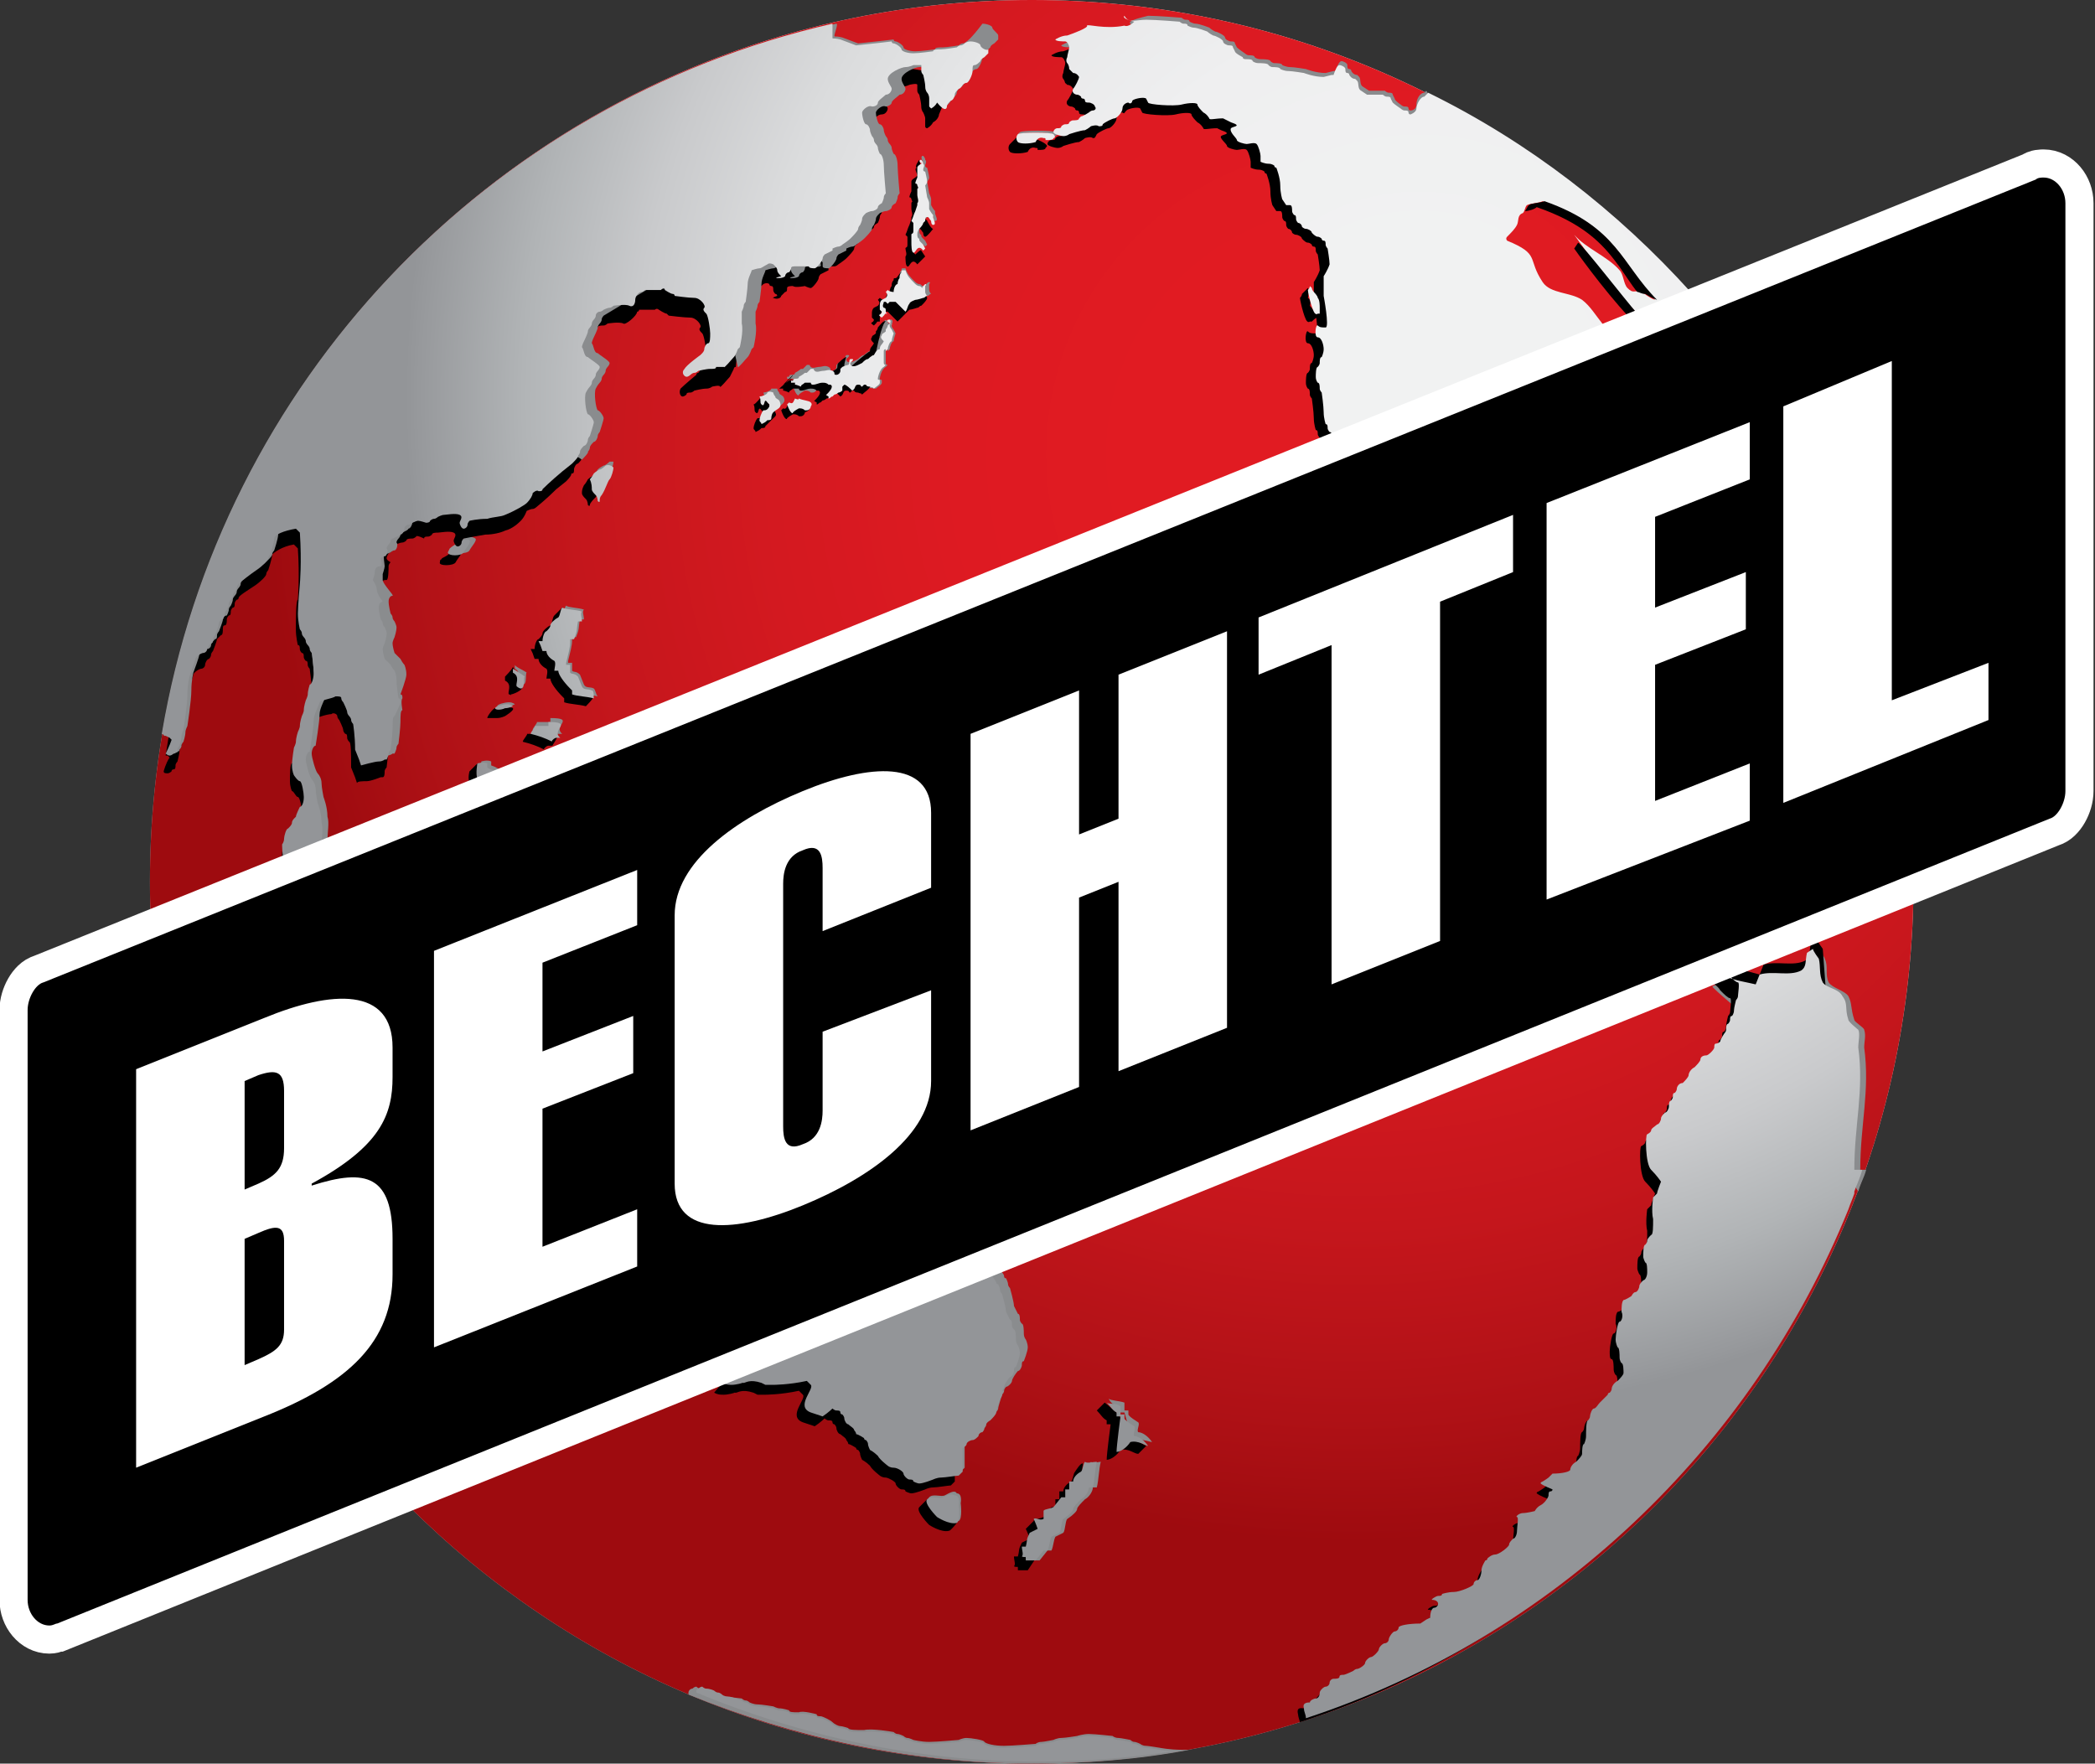 <?xml version="1.0" encoding="utf-8"?>
<!-- Generator: Adobe Illustrator 24.3.0, SVG Export Plug-In . SVG Version: 6.00 Build 0)  -->
<svg version="1.1" id="Layer_1" xmlns="http://www.w3.org/2000/svg" xmlns:xlink="http://www.w3.org/1999/xlink" x="0px" y="0px"
	 viewBox="0 0 106.2 89.4" style="enable-background:new 0 0 106.2 89.4;" xml:space="preserve">
<rect x="0" y="0" width="106.2" height="89.4" fill="#333333" stroke="none"/>
<style type="text/css">
	.st0{fill:url(#SVGID_1_);}
	.st1{fill:url(#SVGID_2_);}
	.st2{fill:#8A8C8E;}
	.st3{fill:#939598;}
	.st4{fill:url(#SVGID_3_);}
	.st5{fill:url(#SVGID_4_);}
	.st6{fill:url(#SVGID_5_);}
	.st7{fill:url(#SVGID_6_);}
	.st8{fill:url(#SVGID_7_);}
	.st9{fill:url(#SVGID_8_);}
	.st10{fill:url(#SVGID_9_);}
	.st11{fill:url(#SVGID_10_);}
	.st12{fill:url(#SVGID_11_);}
	.st13{fill:url(#SVGID_12_);}
	.st14{fill:url(#SVGID_13_);}
	.st15{fill:url(#SVGID_14_);}
	.st16{fill:url(#SVGID_15_);}
	.st17{fill:url(#SVGID_16_);}
	.st18{fill:url(#SVGID_17_);}
	.st19{fill:url(#SVGID_18_);}
	.st20{fill:url(#SVGID_19_);}
	.st21{fill:url(#SVGID_20_);}
	.st22{fill:none;stroke:#FFFFFF;stroke-width:2.85;}
	.st23{fill:#FFFFFF;}
</style>
<radialGradient id="SVGID_1_" cx="56.936" cy="23.103" r="276.838" gradientTransform="matrix(0.249 0 0 0.249 54.437 17.269)" gradientUnits="userSpaceOnUse">
	<stop  offset="0.16" style="stop-color:#F1F2F2"/>
	<stop  offset="0.292" style="stop-color:#EEEEEF"/>
	<stop  offset="0.429" style="stop-color:#E3E4E5"/>
	<stop  offset="0.569" style="stop-color:#D2D3D5"/>
	<stop  offset="0.709" style="stop-color:#BABCBE"/>
	<stop  offset="0.8" style="stop-color:#A7A9AC"/>
</radialGradient>
<path class="st0" d="M52.3,0C77,0,97,20,97,44.7c0,24.7-20,44.7-44.7,44.7c-24.7,0-44.7-20-44.7-44.7C7.6,20,27.6,0,52.3,0z"/>
<radialGradient id="SVGID_2_" cx="56.936" cy="23.103" r="276.838" gradientTransform="matrix(0.249 0 0 0.249 54.437 17.269)" gradientUnits="userSpaceOnUse">
	<stop  offset="0.16" style="stop-color:#E11B22"/>
	<stop  offset="0.292" style="stop-color:#DE1A22"/>
	<stop  offset="0.429" style="stop-color:#D41920"/>
	<stop  offset="0.569" style="stop-color:#C5161C"/>
	<stop  offset="0.709" style="stop-color:#AF1116"/>
	<stop  offset="0.8" style="stop-color:#9E0B0F"/>
</radialGradient>
<path class="st1" d="M52.3,0C77,0,97,20,97,44.7c0,24.7-20,44.7-44.7,44.7c-24.7,0-44.7-20-44.7-44.7C7.6,20,27.6,0,52.3,0z"/>
<g>
	<g>
		<g>
			<path class="st2" d="M53.5,6.7c-0.1-0.1-1.7-0.1-1.8,0c0,0-0.1,0.1-0.1,0.1c0.3-0.1,1.6-0.1,1.7,0c0,0,0.1,0,0.1,0.1
				c0,0,0.1,0,0.1,0C53.6,6.8,53.7,6.8,53.5,6.7z"/>
		</g>
	</g>
	<path class="st2" d="M28.7,30.7c-0.1,0.1-0.1,0.4-0.2,0.5l0,0c-0.2,0.1-0.4,0.3-0.4,0.4c0,0.1-0.1,0.2-0.2,0.3
		c-0.1,0-0.2,0.3-0.2,0.5l0,0c-0.1,0-0.1,0-0.2,0c0.1,0.2,0.1,0.2,0.2,0.5c0.1,0,0.1,0,0.2,0l0,0c0,0.2,0.2,0.4,0.4,0.5l0,0
		c0.1,0.1,0,0.4,0,0.5c0.1,0,0.1,0,0.2,0l0,0c0,0.2,0.3,0.6,0.6,0.9c0,0,0,0,0.1,0.1c0,0.1,0,0.1,0,0.2c0.3,0.1,0.7,0.1,1.1,0.2
		c-0.1-0.1-0.1-0.3-0.2-0.4c-0.2-0.1-0.4,0-0.5-0.2c0,0-0.2-0.5-0.2-0.5c-0.2-0.2-0.3-0.1-0.4-0.2v-0.4c-0.1,0-0.1,0-0.2,0
		c0-0.1,0-0.1,0-0.1c0.1-0.4,0.2-0.8,0.2-1c0,0,0,0,0-0.2c0.1,0,0.1,0,0.2,0c0.2-0.5,0.1-0.4,0.2-0.9c0.1,0,0.1,0,0.2,0
		c0-0.2-0.1-0.4,0-0.5C29.3,30.8,28.8,30.8,28.7,30.7z"/>
	<path class="st2" d="M26.1,33.7c0,0.1,0,0.1,0,0.2c0.4,0.2,0,0.6,0.2,0.7c0.5,0.4,0.3-0.5,0.4-0.5C26.6,34,26.1,33.8,26.1,33.7z"/>
	<g>
		<path class="st2" d="M25.7,35.8c0.2,0,0.4-0.1,0.4-0.1c0,0-0.1-0.1-0.3-0.1c-0.2,0-0.6,0.1-0.6,0.2C25.2,35.8,25.5,35.9,25.7,35.8
			z"/>
	</g>
	<path class="st2" d="M27.9,36.4c0,0.1,0,0.1,0,0.2c-0.2,0-0.5,0-0.7,0c0.1,0-0.2,0.3-0.2,0.4c0.4,0.1,0.7,0.2,1.1,0.4
		c-0.1,0,0.1-0.2,0.2-0.2c0.1,0,0.1,0,0.2,0C28,36.8,29.2,36.4,27.9,36.4z"/>
	<path class="st2" d="M24.9,38.8c0-0.1,0-0.1,0-0.2c-0.2-0.1-0.5,0-0.5,0c0,0-0.1,0.6,0,0.9c0,0,0.1-0.1,0.1,0l0.8-0.3V39
		C25.2,38.9,24.9,38.8,24.9,38.8z"/>
	<path class="st2" d="M56.2,70.9c0.1,0.2,0.2,0.3,0.5,0.4c0,0.1,0.1,0.2,0.1,0.3c0.1,0,0.1,0,0.2,0l0.4,1.4c0.4-0.1,0.9,0.1,1,0.1
		c0,0,0,0,0,0c-0.2-0.3-0.5-0.5-0.7-0.5l0,0c-0.1-0.1,0.1-0.4,0-0.5c0,0-0.5-0.3-0.5-0.4c0-0.1,0-0.1,0-0.2c-0.1,0-0.1,0-0.2,0v-0.4
		C56.7,71,56.3,71,56.2,70.9z"/>
	<path class="st2" d="M52.2,79.1c0.1,0,0.5,0,0.5,0c0,0,0.4-0.5,0.4-0.5c0.1,0,0.1,0,0.2,0c0.1-0.2,0.1-0.5,0.2-0.7l0.4-0.2
		c0.1-0.1,0.1-0.6,0.2-0.7l0,0c0.3-0.2,0.5-0.4,0.5-0.5c0-0.1,0.2-0.3,0.4-0.5c0.2-0.1,0.4-0.4,0.4-0.6l0,0c0.1,0,0.1,0,0.2,0
		c0.1-0.4,0.1-0.9,0.2-1.3c-0.1,0-0.4,0.1-0.5,0c0,0-0.1,0.2-0.1,0.3"/>
	<path class="st2" d="M52.3,89.4c2.7,0,5.4-0.2,8-0.7c-0.2,0-0.3,0-0.4,0c-0.6,0-1.1-0.1-1.1-0.1c0,0-0.6-0.1-0.7-0.1
		c-0.2,0-0.3-0.1-0.3-0.1c0,0-0.2-0.1-0.3-0.1c-0.1,0-0.2-0.1-0.2-0.1s-0.5-0.1-0.6-0.1c-0.2,0-0.3-0.1-0.3-0.1c0,0-0.9-0.1-1.2-0.1
		c-0.3,0-0.6,0.1-0.6,0.1c0,0-0.6,0.1-0.8,0.1c-0.2,0-0.4,0.1-0.4,0.1c0,0-0.5,0.1-0.6,0.1c-0.2,0-0.3,0.1-0.3,0.1s-1.2,0.1-1.6,0.1
		c-0.5,0-0.9-0.1-1-0.2c0-0.1-0.7-0.2-0.9-0.2c-0.2,0-0.4,0.1-0.4,0.1c0,0-1.1,0.1-1.5,0.1c-0.4,0-0.8-0.1-0.8-0.1s-0.2-0.1-0.3-0.1
		c-0.1,0-0.2-0.1-0.2-0.1c0,0-0.2-0.1-0.3-0.1c-0.1,0-0.2-0.1-0.2-0.1c0,0-1.1-0.2-1.5-0.1c-0.4,0-0.8,0-0.8-0.1
		c0,0-0.3-0.1-0.4-0.1c-0.1,0-0.3-0.1-0.4-0.2c-0.1-0.1-0.5-0.3-0.6-0.3c-0.1,0-0.2,0-0.2-0.1c0,0-0.7-0.2-0.9-0.1
		c-0.3,0-0.5,0-0.5-0.1c0,0-0.3-0.1-0.5-0.1c-0.1,0-0.3-0.1-0.3-0.1c0,0-0.6-0.1-0.8-0.1c-0.2,0-0.4-0.1-0.4-0.1
		c0,0-0.1-0.1-0.2-0.1c-0.1,0-0.2-0.1-0.2-0.1S36.8,86,36.6,86c-0.2,0-0.3-0.1-0.3-0.1c0,0-0.1-0.1-0.2-0.1c-0.1,0-0.2-0.1-0.2-0.1
		c0,0-0.2-0.1-0.4-0.1c-0.1,0-0.2-0.1-0.2-0.1c0,0-0.1,0-0.2,0.1c-0.1,0-0.2,0.1-0.2,0.2c0,0,0,0,0,0.1
		C40.3,88.1,46.2,89.4,52.3,89.4z"/>
	<path class="st2" d="M30.9,23.4c0,0-0.2,0.2-0.3,0.2c0,0-0.2,0.1-0.3,0.2c0,0-0.1,0.2-0.2,0.3c-0.1,0.2-0.1,0.3-0.1,0.4
		c0,0.1,0.1,0.2,0.2,0.3c0.1,0.1,0.1,0.3,0.1,0.3s0.1,0.1,0.1,0c0-0.1,0-0.2,0.1-0.3c0.2-0.3,0.3-0.7,0.4-0.8
		c0.1-0.1,0.2-0.5,0.2-0.6C31,23.4,30.9,23.4,30.9,23.4z"/>
	<path class="st2" d="M23.4,27.4c0,0-0.2,0.2-0.3,0.3c0,0.1-0.1,0-0.1,0.2c-0.1,0.2,0.7,0.2,0.8,0c0.1-0.2,0.4-0.5,0.3-0.6
		C23.8,27.1,23.4,27.3,23.4,27.4z"/>
	<path class="st2" d="M47.9,75.8c-0.2,0.1-0.6-0.1-0.8,0.1c-0.2,0.2,0.5,0.9,0.5,0.9s0.6,0.4,1,0.3c0.2-0.1,0.1-0.9,0.1-0.9
		s0.1-0.5-0.2-0.5C48.4,75.5,48.1,75.7,47.9,75.8z"/>
	<path class="st2" d="M94.2,60.4c0.1-0.4,0.3-0.7,0.4-1.1c-0.1,0-0.3,0-0.3,0c0-2.3,0.5-4,0.2-6.2c0-0.3,0.1-0.6,0-0.9
		c0-0.1-0.5-0.4-0.5-0.5c-0.2-0.6-0.1-0.8-0.3-1.2c-0.2-0.3-0.8-0.4-1-0.7c-0.2-0.4,0-0.8-0.2-1.2c0-0.1-0.3-0.4-0.3-0.5l-0.3,0.2
		c-0.2,0.4,0,0.7-0.3,0.9c-0.6,0.3-1.3,0-2.1,0.2l-0.2,0.5c-0.4-0.1-1-0.2-1.4-0.4l-1.1,0.5c0,0.1,1.7,1.5,1.7,1.5"/>
	<path class="st2" d="M85.6,14.8c-3.7-4.2-8.2-7.6-13.3-10.1"/>
	<path class="st2" d="M75,8.7L57.5,4.2l-0.9,1.5l-2.4,1.2c-0.2,0-0.4-0.1-0.4-0.1c0-0.1,0.1-0.2,0.2-0.2c0.1,0,0.2,0,0.2-0.1
		c0,0,0.1-0.1,0.2-0.1c0.1,0,0.2,0,0.2-0.1c0,0,0.1-0.1,0.2-0.1c0.1,0,0.3,0,0.3-0.1c0,0,0.1-0.1,0.1-0.1c0.1,0,0.4-0.2,0.4-0.2
		c0,0,0.1-0.1,0.2-0.1c0.1,0,0.2-0.1,0.1-0.2l-1.4-2.8c0-0.1-0.1-0.3-0.2-0.3c-0.1,0-0.5,0-0.5-0.1c0,0,0.3-0.2,0.6-0.2
		c0.3-0.1,1.1-0.4,1-0.5c0-0.1,0.9,0.2,1.9,0c0.2,0.1,0.5-0.2,0.5-0.2c-0.4-0.1-0.6-0.2-0.5-0.3c0.1-0.1,0.5-0.2,0.9-0.3
		c0.5,0,1.7,0.1,1.7,0.1c0,0,0.1,0.1,0.2,0.1c0.1,0,0.2,0,0.2,0.1c0,0,0.2,0.1,0.3,0.1c0.2,0,0.7,0.2,0.7,0.2c0,0,0.1,0.1,0.3,0.2
		c0.1,0,0.5,0.2,0.5,0.3c0,0.1,0.2,0.2,0.3,0.2c0.1,0,0.2,0,0.2,0.1c0,0,0.1,0.2,0.1,0.2c0.1,0.1,0.4,0.3,0.4,0.3
		c0,0,0.1,0.1,0.2,0.1c0.1,0,0.3,0,0.3,0.1c0,0,0.1,0.1,0.3,0.1c0.1,0,0.5,0,0.5,0.1c0,0,0.1,0.1,0.2,0.1c0.1,0,0.4,0,0.4,0.1
		c0,0,0.2,0.1,0.4,0.1c0.2,0,0.8,0.1,0.8,0.1c0,0,0.5,0.2,1,0.2c0,0,0,0,0.4-0.1c0.1,0,0.1,0,0.1,0c0.1-0.3,0.2-0.5,0.3-0.5
		c0.1,0,0.3,0.1,0.3,0.2c0,0.1,0,0.2,0.1,0.2c0,0,0.1,0,0.1,0.1c0,0,0.1,0.2,0.3,0.2c0,0,0,0,0.1,0.1c0.1,0.1,0,0.4,0.2,0.5
		c0.3,0.2,0.3,0.2,0.3,0.2c0.4,0,0.8,0,0.8,0c0,0,0.1,0.1,0.2,0.1c0.1,0,0.2,0,0.2,0.1c0,0,0.1,0.2,0.1,0.2C70.7,5.1,71,5.3,71,5.3
		c0,0,0.1,0.1,0.2,0.1c0.1,0,0.2,0,0.2,0.1c0,0,0,0.1,0.1,0.1c0,0,0.3,0,0.3-0.3c0-0.3,0.2-0.6,0.4-0.6c0,0,0,0,0.1-0.1"/>
	<g>
		<path class="st2" d="M38.8,20.3l-0.1-0.4c0.1,0,0.4-0.1,0.4-0.2c0,0,0.2,0,0.3,0c0,0,0,0.1,0.1,0.2c0,0.1,0.1,0.1,0.2,0.2
			c0.2,0.3-0.1,0.4-0.3,0.6"/>
		<path class="st2" d="M41.4,19.5c0.1,0.1,0,0.2,0,0.2c0,0.1-0.1,0.2-0.2,0.2c0,0-0.1,0-0.1,0c-0.1-0.1-0.2-0.1-0.3-0.1c0,0,0,0,0,0
			c0,0-0.2,0.1-0.3,0.2c0,0,0,0.1-0.1,0c-0.1-0.1-0.2-0.4-0.2-0.4c0,0,0,0,0.1-0.1c0.2,0.1,0.2,0,0.3-0.2c0,0,0.2,0.1,0.2,0
			C41.1,19.4,41.4,19.4,41.4,19.5z"/>
		<path class="st2" d="M40.1,19.2c-0.1,0-0.1,0-0.2,0c0,0,0-0.1,0-0.1c0,0,0.1,0,0.1,0c0,0,0-0.1,0.1-0.1c0.1,0,0.2,0,0.2-0.1
			c0,0,0.2-0.1,0.3-0.2c0,0,0.1,0,0.1,0c0.1-0.1,0.1-0.1,0.2-0.2c0,0,0,0,0.1,0c0.1,0,0,0,0.1,0.1c0.1,0.1,0.3,0,0.4,0
			c0.2,0,0.3-0.1,0.5,0c0.2,0.1,0,0.2,0.2,0.2l0,0c0.1,0,0.2-0.1,0.2-0.2c0,0,0-0.1,0-0.1c0,0,0.1-0.1,0.1-0.1c0,0,0.2-0.1,0.3-0.1
			c0.1-0.1,0-0.2,0.1-0.3c0,0,0.1,0,0.1,0c0,0,0.1,0,0,0.1c0,0-0.1,0.1-0.1,0.1c0,0.2,0.2,0.2,0.4,0.1c0,0,0.2-0.1,0.2-0.1
			c0.1-0.1,0.2-0.2,0.3-0.2c0,0,0.2-0.2,0.3-0.2c0.1-0.2,0.2-0.3,0.3-0.3c0-0.2,0.1-0.2,0.2-0.4c-0.1-0.1-0.2-0.2-0.1-0.3
			c0-0.1,0.1-0.1,0.2-0.2c0,0,0-0.1,0-0.1c0.1-0.1,0.1-0.2,0.1-0.2c0.1-0.1,0.1-0.1,0.2,0c0,0,0,0.1,0.1,0.1c0.1,0-0.1-0.2,0-0.2
			c0.1,0,0.1,0,0.1,0c0.1,0.1,0,0.2,0,0.3c0,0.1,0.1,0.2,0.1,0.2c0,0,0.1,0.2,0.1,0.2c0,0-0.1,0.3-0.1,0.4c-0.1,0-0.2,0.3-0.2,0.4
			c0,0-0.1,0.1-0.1,0.1c0,0,0-0.1,0-0.1c0,0-0.1,0-0.1,0.1l0,0.2c0,0,0,0.1,0,0.2c0,0.1,0,0.1,0,0.2c0,0,0,0.1,0.1,0.1
			c0,0-0.1,0.1-0.1,0.1c0,0,0,0,0,0c-0.2,0.1-0.3,0.5-0.3,0.6c0,0.1,0.1,0,0.1,0.1c0,0,0,0,0,0.1c0,0.1-0.2,0.2-0.3,0.3"/>
		<path class="st2" d="M45.6,14c0-0.1,0-0.2,0.1-0.3c0-0.1,0-0.1,0.1-0.1c0.1,0,0.1,0,0.1,0c0.1,0.3,0.2,0.4,0.5,0.7
			c0,0,0.1,0.1,0.2,0.1c0.1,0,0.1,0.1,0.2,0.1c0.1,0,0.2-0.2,0.3-0.2c0.1,0,0,0.1,0,0.1c0,0.1,0,0.1,0,0.3c0,0.1,0.1,0.2,0.1,0.2
			c0,0,0,0,0,0c-0.1,0-0.1,0.1-0.2,0.1"/>
		<path class="st2" d="M46.8,8.3c0-0.1-0.2-0.4,0-0.4c0,0,0-0.1,0,0c0,0,0.1,0.1,0.1,0.2c0.1,0.1,0,0.2,0,0.3c0,0.1,0.1,0.1,0.1,0.1
			c0,0,0.1,0.4,0.1,0.5c0,0.1-0.1,0.2-0.1,0.2c0,0,0.1,0.6,0.1,0.6c0,0,0.1,0.2,0.1,0.3c0,0.1,0,0.3,0,0.3c0,0,0.1,0.2,0.2,0.3
			c0,0,0,0.1,0,0.1c0,0,0,0,0,0c0,0.1,0.2,0.4,0,0.4c-0.1,0-0.1-0.2-0.1-0.2c-0.1-0.1-0.1-0.2-0.2-0.2c-0.1,0-0.1,0.1-0.1,0.1
			c0,0,0,0.1,0,0.1c0,0-0.1,0.1-0.1,0.1c0,0.1-0.2,0.3-0.2,0.3c0,0-0.1,0.1-0.1,0.3c0,0.2,0.1,0.2,0.1,0.2c0,0.1,0,0.1,0.1,0.2
			c0,0,0.1,0.1,0.1,0.1c0,0,0.1,0.2,0.1,0.2c0,0-0.1,0.1-0.1,0.1c-0.3-0.4-0.4,0.2-0.5,0.1l-0.1-0.8"/>
	</g>
</g>
<g>
	<g>
		<path d="M53,7.3c-0.1-0.1-0.9-0.5-1.4-0.4c0,0-0.4,0.4-0.4,0.4c-0.1,0.1-0.1,0.3,0,0.4c0.1,0.1,0.6,0.1,0.9,0c0,0,0.1-0.3,0.4-0.2
			c0.1,0,0.1,0,0.1,0.1c0.2,0,0.4,0,0.4-0.1C53.1,7.4,53.1,7.4,53,7.3z"/>
	</g>
	<path d="M29,31.4c-0.2-0.1-0.3-0.5-0.5-0.6c0,0-0.4,0.4-0.4,0.4c-0.1,0.1-0.1,0.4-0.2,0.5l0,0c-0.2,0.1-0.4,0.3-0.4,0.4
		c0,0.1-0.1,0.2-0.2,0.3c-0.1,0-0.2,0.3-0.2,0.5l0,0c-0.1,0-0.1,0-0.2,0c0.1,0.2,0.1,0.2,0.2,0.5c0.1,0,0.1,0,0.2,0l0,0
		c0,0.2,0.2,0.4,0.4,0.5l0,0c0.1,0.1,0,0.4,0,0.5c0.1,0,0.1,0,0.2,0l0,0c0,0.2,0.3,0.6,0.6,0.9c0,0,0,0,0.1,0.1c0,0.1,0,0.1,0,0.2
		c0.3,0.1,0.7,0.1,1.1,0.2c0,0,0.4-0.4,0.4-0.5c0-0.1-0.4,0-0.5-0.1c-0.2-0.1-0.3,0.1-0.4-0.1c0,0-0.4-0.5-0.4-0.5
		c-0.2-0.2-0.2-0.1-0.2-0.2l-0.1-0.3c-0.1,0,0-0.1,0-0.1c0-0.1-0.1-0.1-0.1-0.1c0.1-0.4,0.1-0.8,0.1-1c0,0,0,0,0-0.2
		c0.1,0,0.1,0,0.2,0c0.2-0.5,0.1-0.4,0.2-0.9c0.1,0,0.1,0,0.2,0"/>
	<path d="M25.6,34.3c0,0.1,0,0.1,0,0.2c0.4,0.2,0.1,0.6,0.2,0.7c0.1,0,0.1,0.1,0.1,0c0.1,0,0.6-0.2,0.6-0.4c0-0.4-0.5-0.9-0.5-1
		C26,33.9,25.6,34.3,25.6,34.3z"/>
	<g>
		<path d="M25.2,36.4c0.2,0,0.4-0.1,0.4-0.1c0,0,0.5-0.3,0.4-0.4c-0.1-0.1-0.8,0-0.9,0c-0.1,0-0.4,0.4-0.4,0.5
			C24.7,36.4,24.9,36.4,25.2,36.4z"/>
	</g>
	<path d="M27.4,37c0,0.1,0,0.1,0,0.2c-0.2,0-0.5,0-0.7,0c0.1,0-0.2,0.3-0.2,0.4c0.4,0.1,0.7,0.2,1.1,0.4c-0.1,0,0.1-0.2,0.2-0.2
		c0.1,0,0.2,0,0.2,0C28.3,37.3,28.6,37,27.4,37z"/>
	<path d="M24.3,39.3c0-0.1-0.1-0.5-0.1-0.6c0,0-0.4,0.4-0.4,0.4c0,0-0.1,0.3,0,0.6l0.8-0.3C24.4,39.4,24.3,39.4,24.3,39.3z"/>
	<path d="M55.6,71.5c0.2,0.2,0.3,0.4,0.5,0.5c0,0.1,0,0.1,0,0.2c0.1,0,0.1,0,0.2,0c0,0-0.2,1.5-0.2,1.8l0,0c0.2,0,0.5-0.2,0.7-0.5
		l0,0c0.4-0.1,0.7,0.2,0.9,0.2l0.4-0.4l-0.7-0.4c-0.1-0.1-0.7-1.3-0.8-1.3l-0.6-0.5L55.6,71.5z"/>
	<path d="M54.5,74.6c-0.1,0.1-0.1,0.4-0.2,0.5l0,0c-0.2,0.1-0.4,0.3-0.4,0.5l0,0c-0.1,0-0.1,0-0.2,0V76c-0.1,0-0.1,0-0.2,0v0.4
		c-0.1,0-0.1,0-0.2,0l-0.4,0.5c-0.2,0.1-0.5,0.1-0.5,0.2L52.5,77L52,77.5c0.1,0.2,0.2,0.5,0.2,0.5c0,0-0.4,0.2-0.4,0.2
		c-0.2,0.4-0.1,0.3-0.2,0.7c-0.1,0-0.1,0-0.2,0c0,0.2,0.1,0.4,0,0.5c0.2,0.1,0.2-0.1,0.2,0.2c0.1,0,0.5,0,0.5,0c0,0,0.8-1.2,0.8-1.2
		l2-3.3c0,0-0.1-0.5,0-0.9C54.8,74.1,54.5,74.6,54.5,74.6z"/>
	<path d="M30.4,23.9c0,0-0.2,0.2-0.3,0.2c0,0-0.2,0.1-0.3,0.2c0,0-0.1,0.2-0.2,0.3c-0.1,0.2-0.1,0.3-0.1,0.4c0,0.1,0.1,0.2,0.2,0.3
		c0.1,0.1,0.1,0.3,0.1,0.3s0.1,0.1,0.1,0c0-0.1,0.2-0.3,0.3-0.4c0.2-0.3,0.1-0.5,0.2-0.7c0.1-0.1,0.2-0.5,0.2-0.6
		C30.5,23.9,30.4,23.9,30.4,23.9z"/>
	<path d="M22.8,28c0,0.1-0.2,0.2-0.4,0.3c0,0.1-0.1,0-0.1,0.2c-0.1,0.2,0.7,0.2,0.8,0c0.1-0.2,0.4-0.5,0.3-0.6
		C23.2,27.7,22.8,27.9,22.8,28z"/>
	<path d="M47,76c0,0-0.2,0.2-0.4,0.4c-0.2,0.2,0.5,0.9,0.5,0.9s0.6,0.4,1,0.3c0.1,0,0.4-0.4,0.4-0.4c0-0.3-0.3-0.5-0.3-0.5
		s0.1-0.5-0.2-0.5C47.9,76,47.2,75.9,47,76z"/>
	<path d="M66.3,15.1c0,0,0.1-0.4,0-0.5c0,0-0.2,0.2-0.3,0.3c0,0,0,0.1-0.1,0.2c0,0.1,0.1,0.5,0.1,0.5s0.1,0.4,0.2,0.6
		c0.1,0.2,0.2,0.1,0.2,0.1c0,0,0,0,0.1,0c0.1-0.1,0.2-0.2,0.3-0.2c0-0.1-0.3-0.5-0.4-0.6C66.5,15.2,66.3,15.1,66.3,15.1z"/>
	<path d="M93.4,61.6c-1.9,4.8-4.7,9.2-8.1,13c-5.2,5.6-11.9,10.3-19.4,12.7c0,0-0.1-0.3-0.1-0.4c-0.1-0.4,0.2-0.3,0.3-0.3
		c0-0.1,0.2-0.2,0.3-0.2c0.1,0,0.8-0.9,0.9-0.9c0.1,0,4.9-2.7,4.9-2.7c0-0.3,0.2-0.8,0.3-0.8c0.1,0,0.2-0.1,0.2-0.2
		c0-0.1-0.1-0.2-0.3-0.2c-0.1,0,0.2-0.2,0.3-0.2c0.1,0,0.2,0,0.2-0.1c0,0,1.7-0.7,1.8-0.7c0.1,0,0.2-0.3,0.2-0.5
		c0-0.2,0.2-0.5,0.2-0.5c0,0,0.1,0,0.1-0.1c0,0,1.1-0.6,1.1-0.7c0-0.1,0.1-0.2,0.2-0.3c0.1,0,0.2-0.2,0.2-0.4c0-0.2,0.1-0.7,0-0.7
		c-0.1,0,0.1-0.2,0.3-0.2c0.2,0,0.7-0.3,0.9-0.4c0.2-0.1,0.4-0.4,0.4-0.5c0-0.1,0-0.2,0.1-0.2c0,0,0.1,0,0.1-0.1
		c0,0-0.5-0.2-0.6-0.3c0-0.1,0,0,0.4-0.3c0.2-0.2,0.2-0.2,0.2-0.2c0.5,0,1-0.4,1.1-0.5c0.1-0.1,0.3-0.3,0.3-0.4c0-0.1,0-0.5,0.1-0.5
		c0,0,0.1-0.2,0.1-0.4c0-0.2,0-0.8,0.1-0.8c0,0,0.1-0.1,0.1-0.2c0-0.1,0.1-0.4,0.2-0.4c0.1,0,0.2-0.2,0.3-0.3
		c0.1-0.1,0.4-0.4,0.4-0.4c0,0,0-0.1,0.1-0.1c0,0,0.1-0.1,0.1-0.2c0-0.1,0.1-0.3,0.3-0.4c0.1-0.1,0.3-0.3,0.3-0.4
		c0-0.1,0-0.5-0.1-0.5c0,0-0.1-0.1-0.1-0.3c0-0.1,0-0.5-0.1-0.5s-0.1-0.2-0.1-0.4c0-0.2,0.1-0.9,0.2-0.9c0.1,0,0.2-0.3,0.1-0.5
		c0-0.2,0-0.5,0.1-0.6c0.1,0,0.4-0.2,0.4-0.2c0,0,0.1-0.2,0.2-0.2c0.1,0,0.2-0.2,0.2-0.3c0-0.1,0.1-0.2,0.2-0.3
		c0.1,0,0.2-0.2,0.2-0.4c0-0.1,0-0.5-0.1-0.5c0,0-0.1-0.2-0.1-0.3c0-0.2,0-0.6,0.1-0.6c0,0,0.1-0.1,0.1-0.2c0-0.1,0.1-0.2,0.2-0.3
		c0.1,0,0.1-0.4,0.1-0.8c-0.1-0.4,0-1.1,0-1.1c0,0,0.1-0.1,0.2-0.2c0-0.1,0.2-0.6,0.2-0.6c0,0-0.2-0.3-0.5-0.6
		c-0.3-0.3-0.3-1.8-0.2-1.8c0,0,0.2-0.1,0.2-0.2c0-0.1,0.2-0.2,0.3-0.3c0.1,0,0.2-0.2,0.2-0.3c0-0.1,0.1-0.2,0.2-0.3
		c0.1,0,0.2-0.2,0.2-0.3c0-0.1,0-0.3,0.1-0.3c0,0,0.1-0.1,0.1-0.2c0-0.1,0-0.2,0.1-0.2c0,0,0.1-0.1,0.1-0.2c0-0.1,0.1-0.3,0.3-0.3
		c0.1-0.1,0.9,0,1.1-0.1c0.1-0.1,0.6-1.8,0.7-1.8c0-0.1,0.2-0.4,0.2-0.4c0,0,0.1-0.1,0.1-0.2c0-0.1,0-0.3,0.1-0.3
		c0,0,0.1-0.1,0.1-0.2c0-0.1,0-0.2,0.1-0.2c0,0,0.1-0.1,0.1-0.3c0-0.1,0.1-0.5,0.1-0.5c0,0,0.1-0.1,0.1-0.2c0-0.1,0.1-0.7,0-0.7
		c-0.1,0-0.3-0.2-0.5-0.4c-0.1-0.2-0.4-0.4-0.5-0.4c-0.1,0-0.2-0.2-0.1-0.3c0-0.1,0-0.1,0-0.3l0.7-0.3l1.9,0.5l0.2-0.5
		c0.7-0.2,1.5,0.1,2.1-0.2c0.3-0.2,0.2-0.5,0.3-0.9l0.3-0.2c0,0.1,0.3,0.5,0.3,0.5"/>
	<path d="M67,22.3C67,22.3,67,22.2,67,22.3c-0.1-0.1-0.2-0.2-0.2-0.3s0-0.2-0.1-0.2c0,0-0.1-0.3-0.1-0.6c0-0.3-0.1-1-0.1-1
		c0,0-0.1-0.1-0.1-0.2c0-0.1,0-0.3-0.1-0.3c0,0-0.1-0.1-0.1-0.3c0-0.1,0-0.5,0.1-0.5c0,0,0.1-0.1,0.1-0.2c0-0.1,0-0.3,0.1-0.3
		c0,0,0.1-0.2,0.1-0.4c0-0.2-0.1-0.6-0.3-0.6c-0.2,0-0.1-0.7,0-0.6c0.1,0.1,0.2,0.1,0.4,0.1c0.2,0-0.1-1.6-0.1-1.6c0,0,0-1,0-1
		c0,0,0.2-0.3,0.3-0.6c0-0.2-0.1-0.8-0.1-0.8c0,0-0.1-0.1-0.1-0.2c0-0.1,0-0.2-0.1-0.2c0,0-0.1,0-0.1-0.1c0,0-0.1-0.1-0.2-0.1
		c-0.1,0-0.2-0.1-0.3-0.2c0-0.1-0.2-0.2-0.3-0.2c-0.1,0-0.2-0.1-0.2-0.1c0-0.1-0.1-0.2-0.2-0.2c0,0-0.1-0.1-0.1-0.2
		c0-0.1,0-0.2-0.1-0.2c0,0-0.1-0.1-0.1-0.2c0-0.1,0-0.3-0.1-0.3c0,0-0.1,0-0.2,0c0,0-0.2-0.3-0.2-0.3c0,0-0.1-0.3-0.1-0.7
		c0-0.4-0.2-0.9-0.2-0.9c0,0-0.1,0-0.1-0.1c0,0-0.1-0.1-0.3-0.1c-0.2,0-0.4-0.1-0.4-0.1c0,0,0-0.2,0-0.3c0-0.1-0.1-0.5-0.2-0.6
		c-0.1-0.1-0.4,0-0.5,0c-0.1,0-0.5-0.1-0.5-0.2c0-0.1-0.4-0.4-0.3-0.5c0.1-0.1,0.6-0.1,0-0.3c-0.2-0.1-0.2-0.1-0.2-0.1
		c-0.4,0-0.7,0.1-0.7,0c0,0-0.1-0.2-0.3-0.3c-0.1-0.1-0.3-0.3-0.3-0.4c0-0.1-0.4-0.1-0.8,0c-0.4,0.1-1.7,0-1.7-0.1
		c0,0-0.1-0.2-0.1-0.2c-0.1-0.1-0.6,0-0.7,0.1c-0.1,0.1-0.1,0.2-0.2,0.1c-0.1,0-0.3,0.1-0.3,0.3c0,0.2-0.3,0.5-0.4,0.5
		c-0.1,0-0.5,0.2-0.6,0.3C55.5,7,55.5,7,55.4,7c-0.1-0.1-0.4,0-0.4,0c0,0-0.1,0.1-0.3,0.2c-0.2,0-0.8,0.2-0.8,0.2
		c0,0-0.1,0.1-0.3,0.1c-0.1,0-0.5-0.1-0.5-0.2c0-0.1,0.1-0.2,0.2-0.2c0.1,0,0.2,0,0.2-0.1c0,0,0.1-0.1,0.2-0.1c0.1,0,0.2,0,0.2-0.1
		c0,0,0.1-0.1,0.2-0.1c0.1,0,0.3,0,0.3-0.1c0,0,0.1-0.1,0.1-0.1c0.1,0,0.4-0.2,0.4-0.2s0.1-0.1,0.2-0.1c0.1,0,0.2-0.1,0.1-0.2
		c0-0.1-0.2-0.2-0.3-0.2c-0.1,0-0.2,0-0.2-0.1c0,0,0-0.1-0.1-0.1c0,0-0.1,0-0.1-0.1c0,0-0.1-0.1-0.2-0.1c-0.1,0-0.3-0.1-0.2-0.3
		c0.1-0.1,0.3-0.5,0.3-0.6c0,0-0.1-0.2-0.3-0.2c0,0,0,0-0.1-0.1C54,4.3,54,4.3,54,4.3c0-0.2-0.1-0.3-0.1-0.3c0,0-0.1-0.1,0-0.3
		c0-0.1,0.1-0.4,0.1-0.5c0-0.1-0.1-0.3-0.2-0.3c-0.1,0-0.5,0-0.5-0.1c0,0,0.3-0.2,0.6-0.2c0.3-0.1,1.1-0.4,1-0.5
		c0-0.1,0.9,0.2,1.9,0C57,2.2,57.2,2,57.2,2c-0.4-0.1-0.6-0.2-0.5-0.3c0.1-0.1,0.5-0.2,0.9-0.3c0.3,0,0.8,0,1.2,0.1l8.4,7.1L69.8,21
		"/>
	<g>
		<path d="M38.9,20.3c0,0,0,0.1,0.1,0.2c0,0.1,0.1,0.1,0.2,0.2c0.2,0.4,0.2,0.3-0.1,0.6c-0.1,0.1-0.3,0.3-0.3,0.3
			c0,0.1-0.1,0.1-0.2,0.1c-0.1,0.1-0.1,0.1-0.3,0.2c0-0.1-0.1-0.1-0.1-0.2c0-0.1,0.1-0.4,0.2-0.5c0.1,0,0.2,0,0.3-0.2
			c0,0,0-0.1,0-0.1c0,0,0,0-0.1-0.1c-0.2-0.3-0.1,0.3-0.3,0.1c-0.1-0.1,0-0.2-0.1-0.4c0.1,0,0.4-0.4,0.4-0.4
			C38.6,20,38.8,20.2,38.9,20.3z"/>
		<path d="M41,20.7c0.1,0.1-0.2,0.2-0.2,0.2c0,0.1-0.1,0.2-0.2,0.2c0,0-0.1,0-0.1,0c-0.1-0.1-0.2-0.1-0.3-0.1c0,0,0,0,0,0
			c0,0-0.2,0.1-0.3,0.2c0,0,0,0.1-0.1,0c-0.1-0.1-0.2-0.4-0.2-0.4c0,0,0,0,0.1-0.1c0.2,0.1,0.2-0.2,0.3-0.3c0,0,0.2,0.2,0.2,0.2
			C40.3,20.7,40.9,20.6,41,20.7z"/>
		<path d="M44.1,19.6c0,0.1-0.3,0.3-0.4,0.4c0,0-0.1-0.1-0.1-0.1c0,0,0.1,0.1-0.1,0c-0.2,0-0.2-0.1-0.2-0.1c0,0-0.1,0-0.1,0
			c0,0-0.1,0.1-0.1,0.1c-0.1,0,0-0.1-0.2-0.1c-0.2,0-0.1,0.2-0.3,0.3c-0.1-0.1-0.3-0.3-0.4-0.3c0.1,0,0,0,0,0c0,0-0.1,0.1-0.1,0.1
			c0,0.1,0,0.1,0,0.1c0,0,0,0.1,0,0.1c-0.1,0.1-0.2,0.1-0.2,0.1c-0.1,0.1-0.2,0.1-0.2,0.1l-0.1,0.1c-0.1,0-0.1,0.1-0.2,0.1
			c0,0,0-0.1,0-0.1c0,0-0.2-0.1-0.1-0.1c0.1-0.1,0.4-0.4,0.2-0.5c0,0-0.1,0-0.1,0c-0.1-0.1-0.2-0.1-0.3-0.1c-0.2,0-0.3,0.1-0.5,0.1
			c-0.1,0-0.1-0.1-0.1-0.1c-0.1,0-0.2,0-0.3,0c-0.1,0.1-0.2,0.1-0.2,0.2c0,0-0.2-0.1-0.3-0.1c0-0.1,0-0.1,0-0.1c-0.1,0-0.1,0-0.2,0
			c0,0,0.7-0.6,0.7-0.7c0,0-0.6,0.6-0.5,0.5c0,0,0.3-0.2,0.4-0.3c0.1,0-0.1,0.1-0.1,0.1c0,0,1.5-0.3,1.6-0.3
			c0.2,0.1,0.8-0.3,0.8-0.3c0.1-0.1,0-0.2,0.1-0.3c0,0,0.3-0.3,0.4-0.3c0,0-0.1,0.3-0.1,0.4c0,0,0,0.3,0.2,0.2c0,0,0.9-0.8,1.1-0.9
			c0-0.2,0.1-0.2,0.2-0.4c-0.1-0.1-0.2-0.2-0.1-0.3c0-0.1,0.1-0.1,0.2-0.2c0,0,0-0.1,0-0.1c0.1-0.1,0.1-0.2,0.1-0.2
			c0.1-0.1,0.3-0.4,0.4-0.3C44.6,16.4,44.1,19.5,44.1,19.6z"/>
		<path d="M47,15.1c0,0.1-0.2,0.3-0.2,0.3c0,0-0.1,0.1-0.1,0.1c-0.1,0-0.1,0.1-0.2,0.1c0,0-0.3,0.1-0.4,0.1c0,0-0.1,0.1-0.2,0.2
			c-0.1,0.1-0.3,0.3-0.4,0.4c-0.1-0.1-0.4-0.4-0.5-0.5c0,0-0.2,0-0.3,0c0,0-0.1,0.2-0.1,0.3c0,0.1,0,0.2,0,0.2c0,0,0,0,0,0l0,0
			c-0.2,0-0.1,0-0.2,0.1c0,0-0.1,0.1-0.1,0.1c-0.3-0.2,0-0.1,0-0.3c0,0-0.1-0.1-0.1-0.1c0,0,0-0.2,0-0.2c0-0.1,0-0.2,0.1-0.3
			c0,0,0.2-0.1,0.2-0.1c0.1-0.1,0.1-0.2,0-0.3c0,0,0.1-0.1,0.1-0.1c0.1,0.1,0.3,0.1,0.3,0.1v0c0-0.2,0.1-0.4,0.2-0.4
			c0,0,0-0.2,0.1-0.3c0-0.1,0-0.2,0.1-0.3c0-0.1,0-0.1,0.1-0.1c0.1,0,0.2-0.3,0.3-0.3C45.7,14.2,47,14.9,47,15.1z"/>
		<path d="M46.6,8.1c0,0,0.1,0.4,0.1,0.4c0.1,0.1-0.1,0.3-0.1,0.5c0,0.1-0.1,0.1-0.1,0.1c0,0,0.1,0.4,0.1,0.5c0,0.1,0,0.2,0,0.3
			c0,0-0.1,0.5,0,0.6c0,0,0.1,0.2,0.1,0.3c0,0.1,0,0.3,0,0.3c0,0,0.3,0,0.3,0.1c0,0,0.2,0.4,0.3,0.4c0,0-0.3,0.4-0.4,0.4
			c-0.1,0-0.1-0.2-0.1-0.2c-0.1-0.1-0.1-0.2-0.2-0.2c-0.1,0-0.1,0.1-0.1,0.1c0,0,0,0.1,0,0.1c0,0-0.1,0.1-0.1,0.1c0,0.1,0,0.3,0,0.3
			c0,0,0.1,0.1,0.1,0.3c0,0.2-0.3,0.1-0.2,0.2c0,0.1,0,0.1,0.1,0.2c0,0,0.3-0.3,0.3-0.2c0,0,0.2,0.3,0.2,0.3c0,0-0.4,0.4-0.4,0.4
			c-0.3-0.4-0.4,0.2-0.5,0.1c-0.1,0-0.1-0.4-0.1-0.5c0.1-0.1,0-0.3,0-0.4c0-0.1,0.1,0,0.1-0.2c0-0.1,0-0.4,0-0.4
			c0,0-0.1-0.1-0.1-0.1c0.1-0.2,0.1-0.3,0.2-0.5c0,0,0.1-0.3,0.1-0.3c0,0,0,0,0-0.1c0.1-0.1,0-0.3,0-0.4c0,0,0-0.2,0-0.3
			c0-0.1,0.1,0,0-0.2c0-0.1-0.1-0.1-0.1-0.1c0-0.1,0.1-0.3,0.1-0.3c0-0.2,0-0.5,0-0.5c0-0.1,0.2-0.2,0.2-0.2c0,0,0,0,0.1-0.1
			c0-0.1-0.2-0.4,0-0.4C46.3,8.5,46.6,8.1,46.6,8.1z"/>
	</g>
</g>
<g>
	<path class="st3" d="M55,74.1c-0.1,0.1-0.1,0.4-0.2,0.5l0,0c-0.2,0.1-0.4,0.3-0.4,0.5l0,0c-0.1,0-0.1,0-0.2,0v0.4
		c-0.1,0-0.1,0-0.2,0v0.4c-0.1,0-0.1,0-0.2,0l-0.4,0.5c-0.2,0.1-0.5,0.1-0.5,0.2V77c-0.2,0.1-0.4-0.1-0.5,0c0.1,0.2,0.2,0.5,0.2,0.5
		c0,0-0.4,0.2-0.4,0.2c-0.2,0.4-0.1,0.3-0.2,0.7c-0.1,0-0.1,0-0.2,0c0,0.2,0.1,0.4,0,0.5c0.2,0.1,0.2-0.1,0.2,0.2c0.1,0,0.5,0,0.5,0
		c0,0,0.4-0.5,0.4-0.5c0.1,0,0.1,0,0.2,0c0.1-0.2,0.1-0.5,0.2-0.7l0.4-0.2c0.1-0.1,0.1-0.6,0.2-0.7l0,0c0.3-0.2,0.5-0.4,0.5-0.5
		s0.2-0.3,0.4-0.5c0.2-0.1,0.4-0.4,0.4-0.6l0,0c0.1,0,0.1,0,0.2,0c0.1-0.4,0.1-0.9,0.2-1.3C55.4,74.1,55.1,74.2,55,74.1z"/>
	<g>
		
			<radialGradient id="SVGID_3_" cx="58.768" cy="54.202" r="303.366" gradientTransform="matrix(0.249 0 0 0.249 57.284 6.662)" gradientUnits="userSpaceOnUse">
			<stop  offset="0.1" style="stop-color:#F1F2F2"/>
			<stop  offset="0.253" style="stop-color:#EFEFF0"/>
			<stop  offset="0.356" style="stop-color:#E7E8E9"/>
			<stop  offset="0.445" style="stop-color:#DBDCDD"/>
			<stop  offset="0.526" style="stop-color:#C9CACC"/>
			<stop  offset="0.601" style="stop-color:#B1B4B6"/>
			<stop  offset="0.671" style="stop-color:#97999C"/>
			<stop  offset="0.68" style="stop-color:#939598"/>
		</radialGradient>
		<path class="st4" d="M53.4,6.8c-0.1-0.1-1.7-0.1-1.8,0c-0.1,0.1-0.1,0.3,0,0.4c0.1,0.1,0.6,0.1,0.9,0c0,0,0.1-0.3,0.4-0.2
			c0.1,0,0.1,0,0.1,0.1c0.2,0,0.4,0,0.4-0.1C53.5,7,53.5,6.9,53.4,6.8z"/>
	</g>
	
		<radialGradient id="SVGID_4_" cx="58.75" cy="54.182" r="303.314" gradientTransform="matrix(0.249 0 0 0.249 57.284 6.662)" gradientUnits="userSpaceOnUse">
		<stop  offset="0.1" style="stop-color:#F1F2F2"/>
		<stop  offset="0.253" style="stop-color:#EFEFF0"/>
		<stop  offset="0.356" style="stop-color:#E7E8E9"/>
		<stop  offset="0.445" style="stop-color:#DBDCDD"/>
		<stop  offset="0.526" style="stop-color:#C9CACC"/>
		<stop  offset="0.601" style="stop-color:#B1B4B6"/>
		<stop  offset="0.671" style="stop-color:#97999C"/>
		<stop  offset="0.68" style="stop-color:#939598"/>
	</radialGradient>
	<path class="st5" d="M28.5,30.8c-0.1,0.1-0.1,0.4-0.2,0.5l0,0c-0.2,0.1-0.4,0.3-0.4,0.4c0,0.1-0.1,0.2-0.2,0.3
		c-0.1,0-0.2,0.3-0.2,0.5l0,0c-0.1,0-0.1,0-0.2,0c0.1,0.2,0.1,0.2,0.2,0.5c0.1,0,0.1,0,0.2,0l0,0c0,0.2,0.2,0.4,0.4,0.5l0,0
		c0.1,0.1,0,0.4,0,0.5c0.1,0,0.1,0,0.2,0l0,0c0,0.2,0.3,0.6,0.6,0.9c0,0,0,0,0.1,0.1c0,0.1,0,0.1,0,0.2c0.3,0.1,0.7,0.1,1.1,0.2
		C30.1,35.2,30.1,35,30,35c-0.2-0.1-0.4,0-0.5-0.2c0,0-0.2-0.5-0.2-0.5c-0.2-0.2-0.3-0.1-0.4-0.2v-0.4c-0.1,0-0.1,0-0.2,0
		c0-0.1,0-0.1,0-0.1c0.1-0.4,0.2-0.8,0.2-1c0,0,0,0,0-0.2c0.1,0,0.1,0,0.2,0c0.2-0.5,0.1-0.4,0.2-0.9c0.1,0,0.1,0,0.2,0
		c0-0.2-0.1-0.4,0-0.5C29.2,30.9,28.7,30.9,28.5,30.8z"/>
	
		<radialGradient id="SVGID_5_" cx="58.776" cy="54.184" r="303.347" gradientTransform="matrix(0.249 0 0 0.249 57.284 6.662)" gradientUnits="userSpaceOnUse">
		<stop  offset="0.1" style="stop-color:#F1F2F2"/>
		<stop  offset="0.253" style="stop-color:#EFEFF0"/>
		<stop  offset="0.356" style="stop-color:#E7E8E9"/>
		<stop  offset="0.445" style="stop-color:#DBDCDD"/>
		<stop  offset="0.526" style="stop-color:#C9CACC"/>
		<stop  offset="0.601" style="stop-color:#B1B4B6"/>
		<stop  offset="0.671" style="stop-color:#97999C"/>
		<stop  offset="0.68" style="stop-color:#939598"/>
	</radialGradient>
	<path class="st6" d="M67.7,22.1c-0.1-0.1-0.2-0.1-0.2-0.1c0,0,0-0.1-0.1-0.1c0,0-0.1-0.1-0.1-0.2c0-0.1,0-0.2-0.1-0.2
		c0,0-0.1-0.3-0.1-0.6c0-0.3-0.1-1-0.1-1c0,0-0.1-0.1-0.1-0.2c0-0.1,0-0.3-0.1-0.3c0,0-0.1-0.1-0.1-0.3c0-0.1,0-0.5,0.1-0.5
		c0,0,0.1-0.1,0.1-0.2c0-0.1,0-0.3,0.1-0.3c0,0,0.1-0.2,0.1-0.4c0-0.2-0.1-0.6-0.3-0.6c-0.2,0-0.1-0.7,0-0.6
		c0.1,0.1,0.2,0.1,0.4,0.1c0.2,0-0.1-1.6-0.1-1.6c0,0,0-1,0-1c0,0,0.2-0.3,0.3-0.6c0-0.2-0.1-0.8-0.1-0.8c0,0-0.1-0.1-0.1-0.2
		c0-0.1,0-0.2-0.1-0.2c0,0-0.1,0-0.1-0.1c0,0-0.1-0.1-0.2-0.1c-0.1,0-0.2-0.1-0.3-0.2c0-0.1-0.2-0.2-0.3-0.2c-0.1,0-0.2-0.1-0.2-0.1
		c0-0.1-0.1-0.2-0.2-0.2c0,0-0.1-0.1-0.1-0.2c0-0.1,0-0.2-0.1-0.2c0,0-0.1-0.1-0.1-0.2c0-0.1,0-0.3-0.1-0.3c0,0-0.1,0-0.2,0
		c0,0-0.2-0.3-0.2-0.3c0,0-0.1-0.3-0.1-0.7c0-0.4-0.2-0.9-0.2-0.9c0,0-0.1,0-0.1-0.1c0,0-0.1-0.1-0.3-0.1c-0.2,0-0.4-0.1-0.4-0.1
		c0,0,0-0.2,0-0.3c0-0.1-0.1-0.5-0.2-0.6c-0.1-0.1-0.4,0-0.5,0c-0.1,0-0.5-0.1-0.5-0.2c0-0.1-0.4-0.4-0.3-0.6c0.1-0.1,0.6-0.1,0-0.3
		C62,6,62,6,62,6c-0.4,0-0.7,0.1-0.7,0c0,0-0.1-0.2-0.3-0.3c-0.1-0.1-0.3-0.3-0.3-0.4c0-0.1-0.4-0.1-0.8,0c-0.4,0.1-1.7,0-1.7-0.1
		c0,0-0.1-0.2-0.1-0.2c-0.1-0.1-0.6,0-0.7,0.1c0,0.1-0.1,0.2-0.2,0.1c-0.1,0-0.3,0.1-0.3,0.3c0,0.2-0.3,0.5-0.4,0.5
		c-0.1,0-0.5,0.2-0.6,0.3c0,0.1-0.1,0.1-0.2,0.1c-0.1-0.1-0.4,0-0.4,0c0,0-0.1,0.1-0.3,0.2c-0.2,0-0.8,0.2-0.8,0.2
		c0,0-0.1,0.1-0.3,0.1c-0.1,0-0.5-0.1-0.5-0.2c0-0.1,0.1-0.2,0.2-0.2c0.1,0,0.2,0,0.2-0.1c0,0,0.1-0.1,0.2-0.1c0.1,0,0.2,0,0.2-0.1
		c0,0,0.1-0.1,0.2-0.1c0.1,0,0.3,0,0.3-0.1c0,0,0.1-0.1,0.1-0.1c0.1,0,0.4-0.2,0.4-0.2c0,0,0.1-0.1,0.2-0.1c0.1,0,0.2-0.1,0.1-0.2
		c0-0.1-0.2-0.2-0.3-0.2c-0.1,0-0.2,0-0.2-0.1c0,0,0-0.1-0.1-0.1c0,0-0.1,0-0.1-0.1c0,0-0.1-0.1-0.2-0.1c-0.1,0-0.3-0.1-0.2-0.3
		c0.1-0.1,0.3-0.5,0.3-0.6c0,0-0.1-0.2-0.3-0.2c0,0,0,0-0.1-0.1c-0.1-0.1-0.1-0.1-0.1-0.1c0-0.2-0.1-0.3-0.1-0.3c0,0-0.1-0.1,0-0.3
		c0-0.1,0.1-0.4,0.1-0.5c0-0.1-0.1-0.3-0.2-0.3c-0.1,0-0.5,0-0.5-0.1c0,0,0.3-0.2,0.6-0.2c0.3-0.1,1.1-0.4,1-0.5
		c0-0.1,0.9,0.2,1.9,0c0.2,0.1,0.5-0.2,0.5-0.2c-0.4-0.1-0.6-0.2-0.5-0.3C57.2,1.2,57.6,1,58.1,1c0.5,0,1.7,0.1,1.7,0.1
		c0,0,0.1,0.1,0.2,0.1c0.1,0,0.2,0,0.2,0.1c0,0,0.2,0.1,0.3,0.1c0.2,0,0.7,0.2,0.7,0.2c0,0,0.1,0.1,0.3,0.2c0.1,0,0.5,0.2,0.5,0.3
		c0,0.1,0.2,0.2,0.3,0.2c0.1,0,0.2,0,0.2,0.1c0,0,0.1,0.2,0.1,0.2C62.6,2.7,63,2.9,63,2.9C63,3,63.1,3,63.2,3c0.1,0,0.3,0,0.3,0.1
		c0,0,0.1,0.1,0.3,0.1c0.1,0,0.5,0,0.5,0.1c0,0,0.1,0.1,0.2,0.1c0.1,0,0.4,0,0.4,0.1c0,0,0.2,0.1,0.4,0.1c0.2,0,0.8,0.1,0.8,0.1
		c0,0,0.5,0.2,1,0.2c0,0,0,0,0.4-0.1c0.1,0,0.1,0,0.1,0c0.1-0.3,0.2-0.5,0.3-0.5c0.1,0,0.3,0.1,0.3,0.2c0,0.1,0,0.2,0.1,0.2
		c0,0,0.1,0,0.1,0.1c0,0,0.1,0.2,0.3,0.2c0,0,0,0,0.1,0.1c0.1,0.1,0,0.4,0.2,0.5c0.3,0.2,0.3,0.2,0.3,0.2c0.4,0,0.8,0,0.8,0
		c0,0,0.1,0.1,0.2,0.1c0.1,0,0.2,0,0.2,0.1c0,0,0.1,0.2,0.1,0.2c0.1,0.1,0.4,0.3,0.4,0.3c0,0,0.1,0.1,0.2,0.1c0.1,0,0.2,0,0.2,0.1
		c0,0,0,0.1,0.1,0.1c0,0,0.3-0.1,0.3-0.3s0.2-0.6,0.4-0.6c0,0,0.1-0.1,0.2-0.2c5.1,2.5,9.6,6,13.3,10.1"/>
	
		<radialGradient id="SVGID_6_" cx="58.776" cy="54.183" r="303.349" gradientTransform="matrix(0.249 0 0 0.249 57.284 6.662)" gradientUnits="userSpaceOnUse">
		<stop  offset="0.1" style="stop-color:#F1F2F2"/>
		<stop  offset="0.253" style="stop-color:#EFEFF0"/>
		<stop  offset="0.356" style="stop-color:#E7E8E9"/>
		<stop  offset="0.445" style="stop-color:#DBDCDD"/>
		<stop  offset="0.526" style="stop-color:#C9CACC"/>
		<stop  offset="0.601" style="stop-color:#B1B4B6"/>
		<stop  offset="0.671" style="stop-color:#97999C"/>
		<stop  offset="0.68" style="stop-color:#939598"/>
	</radialGradient>
	<path class="st7" d="M87.5,49.5c0.4,0.2,1.1,0.3,1.5,0.4l0.2-0.5c0.7-0.2,1.5,0.1,2.1-0.2c0.3-0.2,0.2-0.5,0.3-0.9l0.3-0.2
		c0,0.1,0.3,0.5,0.3,0.5c0.1,0.4,0,0.8,0.2,1.2c0.2,0.3,0.8,0.3,1,0.7c0.3,0.4,0.1,0.6,0.3,1.2c0,0.1,0.5,0.5,0.5,0.5
		c0.1,0.2,0,0.6,0,0.9c0.3,2.2-0.2,3.9-0.2,6.2c0,0,0.3,0,0.4,0c-0.1,0.4-0.3,0.8-0.4,1.1c0,0,0,0.1,0,0.1c-0.1,0.3-0.2,0.5-0.3,0.8
		c-4.9,12.1-15,21.7-27.5,25.8c0-0.2-0.1-0.3-0.1-0.5c-0.1-0.3,0.2-0.3,0.3-0.3c0-0.1,0.2-0.2,0.3-0.2c0.1,0,0.2-0.1,0.2-0.3
		c0-0.1,0.2-0.3,0.3-0.3c0.1,0,0.2-0.1,0.2-0.2c0-0.1,0.1-0.2,0.2-0.2c0.1,0,0.3,0,0.3-0.1s0.1-0.1,0.2-0.1c0.1,0,0.5-0.2,0.5-0.2
		c0,0,0.1-0.1,0.2-0.1c0.1,0,0.4-0.2,0.4-0.3c0-0.1,0.2-0.3,0.3-0.3c0.1,0,0.4-0.3,0.4-0.4c0-0.1,0.2-0.3,0.3-0.3
		c0.1,0,0.2-0.1,0.2-0.2c0-0.1,0.2-0.4,0.3-0.4c0.1,0,0.2-0.1,0.2-0.2c0-0.1,0.5-0.2,1.1-0.2c0,0,0,0,0.3-0.2
		c0.2-0.1,0.2-0.1,0.2-0.1c0-0.3,0.1-0.5,0.2-0.5c0.1,0,0.2-0.1,0.2-0.2c0-0.1-0.1-0.2-0.3-0.2c-0.1,0,0.2-0.2,0.3-0.2
		c0.1,0,0.2,0,0.2-0.1c0,0,0.3-0.1,0.6-0.1c0.3,0,1-0.3,1-0.4c0-0.1,0.1-0.2,0.2-0.2c0.1,0,0.2-0.3,0.2-0.5c0-0.2,0.2-0.5,0.2-0.5
		c0,0,0.1,0,0.1-0.1c0,0,0.2-0.2,0.4-0.2c0.2,0,0.7-0.4,0.7-0.5c0-0.1,0.1-0.2,0.2-0.3c0.1,0,0.2-0.2,0.2-0.4c0-0.2,0.1-0.7,0-0.7
		c-0.1,0,0.1-0.2,0.3-0.2c0.2,0,0.6-0.1,0.6-0.1s0.1-0.2,0.3-0.3c0.2-0.1,0.4-0.4,0.4-0.5c0-0.1,0-0.2,0.1-0.2c0,0,0.1,0,0.1-0.1
		c0,0-0.5-0.2-0.6-0.3c0-0.1,0,0,0.4-0.3c0.2-0.2,0.2-0.2,0.2-0.2c0.5,0,0.9-0.1,0.9-0.2s0.1-0.3,0.3-0.4c0.1-0.1,0.3-0.3,0.3-0.4
		c0-0.1,0-0.5,0.1-0.5c0,0,0.1-0.2,0.1-0.4c0-0.2,0-0.8,0.1-0.8c0,0,0.1-0.1,0.1-0.2c0-0.1,0.1-0.4,0.2-0.4c0.1,0,0.2-0.2,0.3-0.3
		c0.1-0.1,0.4-0.4,0.4-0.4c0,0,0-0.1,0.1-0.1c0,0,0.1-0.1,0.1-0.2c0-0.1,0.1-0.3,0.3-0.4c0.1-0.1,0.3-0.3,0.3-0.4
		c0-0.1,0-0.5-0.1-0.5c0,0-0.1-0.1-0.1-0.3c0-0.1,0-0.5-0.1-0.5c0,0-0.1-0.2-0.1-0.4c0-0.2,0.1-0.9,0.2-0.9c0.1,0,0.2-0.3,0.1-0.5
		c0-0.2,0-0.5,0.1-0.6c0.1,0,0.4-0.2,0.4-0.2c0,0,0.1-0.2,0.2-0.2c0.1,0,0.2-0.2,0.2-0.3c0-0.1,0.1-0.2,0.2-0.3
		c0.1,0,0.2-0.2,0.2-0.4s0-0.5-0.1-0.5c0,0-0.1-0.2-0.1-0.3c0-0.2,0-0.6,0.1-0.6c0,0,0.1-0.1,0.1-0.2c0-0.1,0.1-0.2,0.2-0.3
		c0.1,0,0.1-0.4,0.1-0.8c-0.1-0.4,0-1.1,0-1.1c0,0,0.1-0.1,0.2-0.2c0-0.1,0.2-0.6,0.2-0.6c0,0-0.2-0.3-0.5-0.6
		c-0.3-0.3-0.3-1.8-0.2-1.8c0,0,0.2-0.1,0.2-0.2c0-0.1,0.2-0.2,0.3-0.3c0.1,0,0.2-0.2,0.2-0.3c0-0.1,0.1-0.2,0.2-0.3
		c0.1,0,0.2-0.2,0.2-0.3c0-0.1,0-0.3,0.1-0.3c0,0,0.1-0.1,0.1-0.2c0-0.1,0-0.2,0.1-0.2c0,0,0.1-0.1,0.1-0.2c0-0.1,0.1-0.3,0.3-0.3
		c0.1-0.1,0.3-0.3,0.3-0.4c0-0.1,0.1-0.3,0.3-0.4c0.1-0.1,0.3-0.3,0.3-0.4c0-0.1,0.1-0.2,0.3-0.2c0.1,0,0.4-0.3,0.4-0.4
		c0-0.1,0-0.2,0.1-0.2c0,0,0.1,0,0.2-0.1c0-0.1,0.2-0.4,0.2-0.4c0,0,0.1-0.1,0.1-0.2c0-0.1,0-0.3,0.1-0.3c0,0,0.1-0.1,0.1-0.2
		c0-0.1,0-0.2,0.1-0.2c0,0,0.1-0.1,0.1-0.3c0-0.1,0.1-0.5,0.1-0.5c0,0,0.1-0.1,0.1-0.2c0-0.1,0.1-0.7,0-0.7s-0.3-0.2-0.5-0.4
		c-0.1-0.2-0.4-0.4-0.5-0.4c-0.1,0-0.2-0.1-0.1-0.3"/>
	
		<radialGradient id="SVGID_7_" cx="58.55" cy="54.196" r="303.005" gradientTransform="matrix(0.249 0 0 0.249 57.284 6.662)" gradientUnits="userSpaceOnUse">
		<stop  offset="0.1" style="stop-color:#F1F2F2"/>
		<stop  offset="0.253" style="stop-color:#EFEFF0"/>
		<stop  offset="0.356" style="stop-color:#E7E8E9"/>
		<stop  offset="0.445" style="stop-color:#DBDCDD"/>
		<stop  offset="0.526" style="stop-color:#C9CACC"/>
		<stop  offset="0.601" style="stop-color:#B1B4B6"/>
		<stop  offset="0.671" style="stop-color:#97999C"/>
		<stop  offset="0.68" style="stop-color:#939598"/>
	</radialGradient>
	<path class="st8" d="M26,33.9c0,0.1,0,0.1,0,0.2c0.4,0.2,0.1,0.6,0.2,0.7c0.5,0.4,0.3-0.5,0.4-0.5C26.5,34.2,26,33.9,26,33.9z"/>
	<g>
		
			<radialGradient id="SVGID_8_" cx="58.827" cy="54.247" r="303.391" gradientTransform="matrix(0.249 0 0 0.249 57.284 6.662)" gradientUnits="userSpaceOnUse">
			<stop  offset="0.1" style="stop-color:#F1F2F2"/>
			<stop  offset="0.253" style="stop-color:#EFEFF0"/>
			<stop  offset="0.356" style="stop-color:#E7E8E9"/>
			<stop  offset="0.445" style="stop-color:#DBDCDD"/>
			<stop  offset="0.526" style="stop-color:#C9CACC"/>
			<stop  offset="0.601" style="stop-color:#B1B4B6"/>
			<stop  offset="0.671" style="stop-color:#97999C"/>
			<stop  offset="0.68" style="stop-color:#939598"/>
		</radialGradient>
		<path class="st9" d="M25.6,35.9c0.2,0,0.4-0.1,0.4-0.1c0,0-0.1-0.1-0.3-0.1c-0.2,0-0.6,0.1-0.6,0.2C25.1,36,25.4,36,25.6,35.9z"/>
	</g>
	
		<radialGradient id="SVGID_9_" cx="58.815" cy="54.171" r="303.417" gradientTransform="matrix(0.249 0 0 0.249 57.284 6.662)" gradientUnits="userSpaceOnUse">
		<stop  offset="0.1" style="stop-color:#F1F2F2"/>
		<stop  offset="0.253" style="stop-color:#EFEFF0"/>
		<stop  offset="0.356" style="stop-color:#E7E8E9"/>
		<stop  offset="0.445" style="stop-color:#DBDCDD"/>
		<stop  offset="0.526" style="stop-color:#C9CACC"/>
		<stop  offset="0.601" style="stop-color:#B1B4B6"/>
		<stop  offset="0.671" style="stop-color:#97999C"/>
		<stop  offset="0.68" style="stop-color:#939598"/>
	</radialGradient>
	<path class="st10" d="M27.8,36.6c0,0.1,0,0.1,0,0.2c-0.2,0-0.5,0-0.7,0c0.1,0-0.2,0.3-0.2,0.4c0.4,0.1,0.7,0.2,1.1,0.4
		c-0.1,0,0.1-0.2,0.2-0.2c0.1,0,0.1,0,0.2,0C27.9,37,29.1,36.6,27.8,36.6z"/>
	
		<radialGradient id="SVGID_10_" cx="58.84" cy="54.211" r="303.422" gradientTransform="matrix(0.249 0 0 0.249 57.284 6.662)" gradientUnits="userSpaceOnUse">
		<stop  offset="0.1" style="stop-color:#F1F2F2"/>
		<stop  offset="0.253" style="stop-color:#EFEFF0"/>
		<stop  offset="0.356" style="stop-color:#E7E8E9"/>
		<stop  offset="0.445" style="stop-color:#DBDCDD"/>
		<stop  offset="0.526" style="stop-color:#C9CACC"/>
		<stop  offset="0.601" style="stop-color:#B1B4B6"/>
		<stop  offset="0.671" style="stop-color:#97999C"/>
		<stop  offset="0.68" style="stop-color:#939598"/>
	</radialGradient>
	<path class="st11" d="M24.7,38.9c0-0.1,0-0.1,0-0.2c-0.2-0.1-0.5,0-0.5,0c0,0-0.1,0.5,0,0.8l0.9-0.4v-0.1
		C25.1,39.1,24.8,39,24.7,38.9z"/>
	<path class="st2" d="M47.8,74.7c0.2,0,0.8-0.1,0.9-0.1c0,0,0,0,0.1-0.1c0.1-0.1,0.1-0.1,0.1-0.1c0-0.6,0-1.2,0-1.2
		c0,0,0.2-0.1,0.2-0.2c0-0.1,0.2-0.2,0.3-0.2c0.1,0,0.2-0.1,0.3-0.2c0-0.1,0.1-0.2,0.2-0.2c0,0,0.1-0.1,0.1-0.2
		c0-0.1,0.1-0.3,0.3-0.4c0.1-0.1,0.3-0.3,0.3-0.4c0-0.1,0.2-0.7,0.2-0.7c0,0,0.1-0.1,0.1-0.2c0-0.1,0.1-0.2,0.1-0.2
		c0.1,0,0.3-0.2,0.3-0.3c0-0.1,0.2-0.4,0.3-0.5c0.1,0,0.2-0.2,0.2-0.3c0-0.1,0-0.2,0.1-0.2c0,0,0.2-0.5,0.2-0.7
		c0-0.2-0.1-0.4-0.1-0.4c0,0-0.1-0.1-0.1-0.3c0-0.1,0-0.5-0.1-0.5c0,0-0.1-0.1-0.1-0.2c0-0.1,0-0.3-0.1-0.3c0,0-0.1-0.2-0.2-0.4
		c0-0.2-0.2-0.9-0.2-0.9c0,0-0.1-0.1-0.1-0.2c0-0.1-0.1-0.3-0.1-0.3c0,0-0.1,0-0.1-0.1s-0.1-0.2-0.2-0.3c0,0-0.1-0.1-0.2-0.2
		L36.7,70c0.2,0.1,0.4,0.1,0.5,0.1l8.2-1.2"/>
	<path class="st3" d="M56.1,71.1c0.2,0.2,0.3,0.4,0.5,0.5c0,0.1,0,0.1,0,0.2c0.1,0,0.1,0,0.2,0c0,0-0.2,1.5-0.2,1.8l0,0
		c0.2,0,0.5-0.2,0.7-0.5l0,0c0.4-0.1,0.8,0.2,0.9,0.2c0,0,0,0,0,0c-0.2-0.3-0.5-0.5-0.7-0.5l0,0c-0.1-0.1,0.1-0.4,0-0.5
		c0,0-0.5-0.3-0.5-0.4c0-0.1,0-0.1,0-0.2c-0.1,0-0.1,0-0.2,0v-0.4C56.6,71.1,56.2,71.2,56.1,71.1z"/>
	<path class="st3" d="M58.8,88.7c0,0-0.6-0.1-0.7-0.1c-0.2,0-0.3-0.1-0.3-0.1c0,0-0.2-0.1-0.3-0.1c-0.1,0-0.2-0.1-0.2-0.1
		c0,0-0.5-0.1-0.6-0.1c-0.2,0-0.3-0.1-0.3-0.1c0,0-0.9-0.1-1.2-0.1c-0.3,0-0.6,0.1-0.6,0.1c0,0-0.6,0.1-0.8,0.1
		c-0.2,0-0.4,0.1-0.4,0.1c0,0-0.5,0.1-0.6,0.1c-0.2,0-0.3,0.1-0.3,0.1c0,0-1.2,0.1-1.6,0.1c-0.5,0-0.9-0.1-1-0.2
		c0-0.1-0.7-0.2-0.9-0.2c-0.2,0-0.4,0.1-0.4,0.1c0,0-1.1,0.1-1.5,0.1c-0.4,0-0.8-0.1-0.8-0.1c0,0-0.2-0.1-0.3-0.1
		c-0.1,0-0.2-0.1-0.2-0.1c0,0-0.2-0.1-0.3-0.1c-0.1,0-0.2-0.1-0.2-0.1s-1.1-0.2-1.5-0.1c-0.4,0-0.8,0-0.8-0.1c0,0-0.3-0.1-0.4-0.1
		c-0.1,0-0.3-0.1-0.4-0.2c-0.1-0.1-0.5-0.3-0.6-0.3c-0.1,0-0.2,0-0.2-0.1c0,0-0.7-0.2-0.9-0.1c-0.3,0-0.5,0-0.5-0.1
		c0,0-0.3-0.1-0.5-0.1c-0.1,0-0.3-0.1-0.3-0.1s-0.6-0.1-0.8-0.1c-0.2,0-0.4-0.1-0.4-0.1c0,0-0.1-0.1-0.2-0.1c-0.1,0-0.2-0.1-0.2-0.1
		c0,0-0.5-0.2-0.7-0.2c-0.2,0-0.3-0.1-0.3-0.1s-0.1-0.1-0.2-0.1s-0.2-0.1-0.2-0.1c0,0-0.2-0.1-0.4-0.1c-0.1,0-0.2-0.1-0.2-0.1
		c0,0-0.1,0-0.2,0.1c-0.1,0-0.1,0.1-0.1,0.2c5.3,2.2,11.2,3.5,17.3,3.5c2.5,0,4.9-0.2,7.3-0.6C59.1,88.8,58.8,88.7,58.8,88.7z"/>
	
		<radialGradient id="SVGID_11_" cx="58.705" cy="54.181" r="303.226" gradientTransform="matrix(0.249 0 0 0.249 57.284 6.662)" gradientUnits="userSpaceOnUse">
		<stop  offset="0.1" style="stop-color:#F1F2F2"/>
		<stop  offset="0.253" style="stop-color:#EFEFF0"/>
		<stop  offset="0.356" style="stop-color:#E7E8E9"/>
		<stop  offset="0.445" style="stop-color:#DBDCDD"/>
		<stop  offset="0.526" style="stop-color:#C9CACC"/>
		<stop  offset="0.601" style="stop-color:#B1B4B6"/>
		<stop  offset="0.671" style="stop-color:#97999C"/>
		<stop  offset="0.68" style="stop-color:#939598"/>
	</radialGradient>
	<path class="st12" d="M30.7,23.6c0,0-0.2,0.2-0.3,0.2c0,0-0.2,0.1-0.3,0.2c0,0-0.1,0.2-0.2,0.3C30,24.5,30,24.7,30,24.8
		c0,0.1,0.1,0.2,0.2,0.3c0.1,0.1,0.1,0.3,0.1,0.3s0.1,0.1,0.1,0c0-0.1,0-0.2,0.1-0.3c0.2-0.3,0.3-0.7,0.4-0.8
		c0.1-0.1,0.2-0.5,0.2-0.6C30.9,23.5,30.7,23.6,30.7,23.6z"/>
	
		<radialGradient id="SVGID_12_" cx="112.303" cy="-12.317" r="336.87" fx="418.534" fy="-152.69" gradientTransform="matrix(0.266 0 0 0.266 52.38 14.348)" gradientUnits="userSpaceOnUse">
		<stop  offset="0.1" style="stop-color:#F1F2F2"/>
		<stop  offset="0.253" style="stop-color:#EFEFF0"/>
		<stop  offset="0.356" style="stop-color:#E7E8E9"/>
		<stop  offset="0.445" style="stop-color:#DBDCDD"/>
		<stop  offset="0.526" style="stop-color:#C9CACC"/>
		<stop  offset="0.601" style="stop-color:#B1B4B6"/>
		<stop  offset="0.671" style="stop-color:#97999C"/>
		<stop  offset="0.68" style="stop-color:#939598"/>
	</radialGradient>
	<path class="st13" d="M23.8,27.4c0.1,0.1-0.2,0.4-0.3,0.6c-0.1,0.2-0.8,0.2-0.8,0c0.1-0.2,0.1-0.2,0.1-0.2c0.1-0.1,0.3-0.2,0.4-0.3
		C23.3,27.5,23.7,27.2,23.8,27.4z"/>
	<path class="st3" d="M47.8,75.9c-0.2,0.1-0.6-0.1-0.8,0.1c-0.2,0.2,0.5,0.9,0.5,0.9s0.6,0.4,1,0.3c0.2-0.1,0.1-0.9,0.1-0.9
		s0.1-0.5-0.2-0.5C48.2,75.7,48,75.8,47.8,75.9z"/>
	
		<radialGradient id="SVGID_13_" cx="58.794" cy="54.185" r="303.525" gradientTransform="matrix(0.249 0 0 0.249 57.284 6.662)" gradientUnits="userSpaceOnUse">
		<stop  offset="0.1" style="stop-color:#F1F2F2"/>
		<stop  offset="0.253" style="stop-color:#EFEFF0"/>
		<stop  offset="0.356" style="stop-color:#E7E8E9"/>
		<stop  offset="0.445" style="stop-color:#DBDCDD"/>
		<stop  offset="0.526" style="stop-color:#C9CACC"/>
		<stop  offset="0.601" style="stop-color:#B1B4B6"/>
		<stop  offset="0.671" style="stop-color:#97999C"/>
		<stop  offset="0.68" style="stop-color:#939598"/>
	</radialGradient>
	<path class="st14" d="M66.6,14.8c0,0-0.1-0.1-0.1-0.2c0,0-0.1-0.1-0.1-0.1c0,0,0,0.1-0.1,0.2c0,0.1,0.1,0.5,0.1,0.5
		s0.1,0.4,0.2,0.6c0.1,0.2,0.2,0.1,0.2,0.1c0,0,0.1,0,0.1,0c0-0.1,0-0.2,0-0.3c0-0.1,0-0.4-0.1-0.5C66.8,15,66.6,14.8,66.6,14.8z"/>
	<g>
		
			<radialGradient id="SVGID_14_" cx="68.424" cy="-223.482" r="299.296" gradientTransform="matrix(0.249 0 0 0.249 50.751 72.211)" gradientUnits="userSpaceOnUse">
			<stop  offset="0.1" style="stop-color:#F1F2F2"/>
			<stop  offset="0.253" style="stop-color:#EFEFF0"/>
			<stop  offset="0.356" style="stop-color:#E7E8E9"/>
			<stop  offset="0.445" style="stop-color:#DBDCDD"/>
			<stop  offset="0.526" style="stop-color:#C9CACC"/>
			<stop  offset="0.601" style="stop-color:#B1B4B6"/>
			<stop  offset="0.671" style="stop-color:#97999C"/>
			<stop  offset="0.68" style="stop-color:#939598"/>
		</radialGradient>
		<path class="st15" d="M39.2,19.9c0,0,0,0.1,0.1,0.2c0,0.1,0.1,0.1,0.2,0.2c0.2,0.4-0.1,0.4-0.3,0.6c-0.1,0.1-0.1,0.3-0.1,0.3
			c0,0.1-0.1,0.1-0.2,0.1c-0.1,0.1-0.1,0.1-0.3,0.2c0-0.1-0.1-0.1-0.1-0.2c0-0.1,0.1-0.4,0.2-0.5c0.1,0,0.2,0,0.3-0.2
			c0,0,0-0.1,0-0.1c0,0,0,0-0.1-0.1c-0.2-0.3-0.1,0.3-0.3,0.1c-0.1-0.1,0-0.2-0.1-0.4c0.1,0,0.4-0.1,0.4-0.2
			C39,19.8,39.2,19.9,39.2,19.9z"/>
		
			<radialGradient id="SVGID_15_" cx="68.419" cy="-223.482" r="299.284" gradientTransform="matrix(0.249 0 0 0.249 50.751 72.211)" gradientUnits="userSpaceOnUse">
			<stop  offset="0.1" style="stop-color:#F1F2F2"/>
			<stop  offset="0.253" style="stop-color:#EFEFF0"/>
			<stop  offset="0.356" style="stop-color:#E7E8E9"/>
			<stop  offset="0.445" style="stop-color:#DBDCDD"/>
			<stop  offset="0.526" style="stop-color:#C9CACC"/>
			<stop  offset="0.601" style="stop-color:#B1B4B6"/>
			<stop  offset="0.671" style="stop-color:#97999C"/>
			<stop  offset="0.68" style="stop-color:#939598"/>
		</radialGradient>
		<path class="st16" d="M41.1,20.4c0.1,0.1,0,0.2,0,0.2c0,0.1-0.1,0.2-0.2,0.2c0,0-0.1,0-0.1,0c-0.1-0.1-0.2-0.1-0.3-0.1
			c0,0,0,0,0,0c0,0-0.2,0.1-0.3,0.2c0,0,0,0.1-0.1,0c-0.1-0.1-0.2-0.4-0.2-0.4c0,0,0,0,0.1-0.1c0.2,0.1,0.2,0,0.3-0.2
			c0,0,0.2,0.1,0.2,0C40.7,20.3,41,20.3,41.1,20.4z"/>
		
			<radialGradient id="SVGID_16_" cx="68.434" cy="-223.485" r="299.318" gradientTransform="matrix(0.249 0 0 0.249 50.751 72.211)" gradientUnits="userSpaceOnUse">
			<stop  offset="0.1" style="stop-color:#F1F2F2"/>
			<stop  offset="0.253" style="stop-color:#EFEFF0"/>
			<stop  offset="0.356" style="stop-color:#E7E8E9"/>
			<stop  offset="0.445" style="stop-color:#DBDCDD"/>
			<stop  offset="0.526" style="stop-color:#C9CACC"/>
			<stop  offset="0.601" style="stop-color:#B1B4B6"/>
			<stop  offset="0.671" style="stop-color:#97999C"/>
			<stop  offset="0.68" style="stop-color:#939598"/>
		</radialGradient>
		<path class="st17" d="M45.1,16.2c0.1,0.1,0,0.2,0,0.3c0,0.1,0.1,0.2,0.1,0.2c0,0,0.1,0.2,0.1,0.2c0,0-0.1,0.3-0.1,0.4
			c-0.1,0-0.2,0.3-0.2,0.4c0,0-0.1,0.1-0.1,0.1c0,0,0-0.1,0-0.1c0,0-0.1,0-0.1,0.1l0,0.2c0,0,0,0.1,0,0.2c0,0.1,0,0.1,0,0.2
			c0,0,0,0.1,0.1,0.1c0,0-0.1,0.1-0.1,0.1c0,0,0,0,0,0c-0.2,0.1-0.3,0.5-0.3,0.6c0,0.1,0.1,0,0.1,0.1c0,0,0,0,0,0.1
			c0,0.1-0.2,0.2-0.3,0.3c0,0-0.1-0.1-0.1-0.1c0,0,0.1,0.1-0.1,0c-0.2,0-0.2-0.1-0.2-0.1c0,0-0.1,0-0.1,0c0,0-0.1,0.1-0.1,0.1
			c-0.1,0,0-0.1-0.2-0.1c-0.2,0-0.1,0.2-0.3,0.3c-0.1-0.1-0.3-0.3-0.4-0.3c0.1,0,0,0,0,0c0,0-0.1,0.1-0.1,0.1c0,0.1,0,0.1,0,0.1
			c0,0,0,0.1,0,0.1c-0.1,0.1-0.2,0.1-0.2,0.1c-0.1,0.1-0.2,0.1-0.2,0.1c0,0-0.1,0.1-0.1,0.1c-0.1,0-0.1,0.1-0.2,0.1c0,0,0-0.1,0-0.1
			c0,0-0.2-0.1-0.1-0.1c0.1-0.1,0.4-0.4,0.2-0.5c0,0-0.1,0-0.1,0c-0.1-0.1-0.2-0.1-0.3-0.1c-0.2,0-0.3,0.1-0.5,0.1
			c-0.1,0-0.1-0.1-0.1-0.1c-0.1,0-0.2,0-0.3,0c-0.1,0.1-0.2,0.1-0.2,0.2c0,0-0.2-0.1-0.3-0.1c0-0.1,0-0.1,0-0.1c-0.1,0-0.1,0-0.2,0
			c0,0,0-0.1,0-0.1c0,0,0.1,0,0.1,0c0,0,0-0.1,0.1-0.1c0.1,0,0.2,0,0.2-0.1c0,0,0.2-0.1,0.3-0.2c0,0,0.1,0,0.1,0
			c0.1-0.1,0.1-0.1,0.2-0.2c0,0,0,0,0.1,0c0.1,0,0,0,0.1,0.1c0.1,0.1,0.3,0,0.4,0c0.2,0,0.3-0.1,0.5,0c0.2,0.1,0,0.2,0.2,0.2l0,0
			c0.1,0,0.2-0.1,0.2-0.2c0,0,0-0.1,0-0.1c0,0,0.1-0.1,0.1-0.1c0,0,0.2-0.1,0.3-0.1c0.1-0.1,0-0.2,0.1-0.3c0,0,0.1,0,0.1,0
			c0,0,0.1,0,0,0.1c0,0-0.1,0.1-0.1,0.1c0,0.2,0.2,0.2,0.4,0.1c0,0,0.2-0.1,0.2-0.1c0.1-0.1,0.2-0.2,0.3-0.2c0,0,0.2-0.2,0.3-0.2
			c0.1-0.2,0.2-0.3,0.3-0.3c0-0.2,0.1-0.2,0.2-0.4c-0.1-0.1-0.2-0.2-0.1-0.3c0-0.1,0.1-0.1,0.2-0.2c0,0,0-0.1,0-0.1
			c0.1-0.1,0.1-0.2,0.1-0.2c0.1-0.1,0.1-0.1,0.3,0C44.9,16.3,44.9,16.2,45.1,16.2C45.1,16.1,45.1,16.2,45.1,16.2z"/>
		
			<radialGradient id="SVGID_17_" cx="68.457" cy="-223.486" r="299.397" gradientTransform="matrix(0.249 0 0 0.249 50.751 72.211)" gradientUnits="userSpaceOnUse">
			<stop  offset="0.1" style="stop-color:#F1F2F2"/>
			<stop  offset="0.253" style="stop-color:#EFEFF0"/>
			<stop  offset="0.356" style="stop-color:#E7E8E9"/>
			<stop  offset="0.445" style="stop-color:#DBDCDD"/>
			<stop  offset="0.526" style="stop-color:#C9CACC"/>
			<stop  offset="0.601" style="stop-color:#B1B4B6"/>
			<stop  offset="0.671" style="stop-color:#97999C"/>
			<stop  offset="0.68" style="stop-color:#939598"/>
		</radialGradient>
		<path class="st18" d="M46.9,14.4c0.1,0,0,0.1,0,0.1c0,0.1,0,0.1,0,0.3c0,0.1,0.1,0.2,0.1,0.2c0,0,0,0,0,0c-0.1,0-0.1,0.1-0.2,0.1
			c0,0-0.3,0.1-0.4,0.1c0,0-0.3,0.1-0.3,0.2c-0.1,0.1-0.1,0.3-0.2,0.4c-0.1-0.1-0.4-0.4-0.5-0.5c0,0-0.2,0-0.3,0
			c0,0-0.1,0.1-0.1,0.1c0,0-0.1-0.1-0.1-0.1c0,0-0.1,0-0.1,0c0,0.1-0.1,0.2,0,0.3c0,0,0.1,0,0.1,0.1c0,0.1,0,0.2,0.1,0.2
			c0,0,0,0,0,0l0,0c-0.2,0-0.1,0-0.2,0.1c0,0-0.1,0.1-0.1,0.1c-0.3-0.2,0-0.1,0-0.3c0,0-0.1-0.1-0.1-0.1c0,0,0-0.2,0-0.2
			c0-0.1,0-0.2,0.1-0.3c0,0,0.2-0.1,0.2-0.1c0.1-0.1,0.1-0.2,0-0.3c0,0,0.1-0.1,0.1-0.1c0.1,0.1,0.3,0.1,0.3,0.1v0
			c0-0.2,0.1-0.4,0.2-0.4c0,0,0-0.2,0.1-0.3c0-0.1,0-0.2,0.1-0.3c0-0.1,0-0.1,0.1-0.1c0.1,0,0.1,0,0.1,0c0.1,0.3,0.2,0.4,0.5,0.7
			c0,0,0.1,0.1,0.2,0.1c0.1,0,0.1,0.1,0.2,0.1C46.7,14.6,46.8,14.5,46.9,14.4z"/>
		
			<radialGradient id="SVGID_18_" cx="68.458" cy="-223.486" r="299.399" gradientTransform="matrix(0.249 0 0 0.249 50.751 72.211)" gradientUnits="userSpaceOnUse">
			<stop  offset="0.1" style="stop-color:#F1F2F2"/>
			<stop  offset="0.253" style="stop-color:#EFEFF0"/>
			<stop  offset="0.356" style="stop-color:#E7E8E9"/>
			<stop  offset="0.445" style="stop-color:#DBDCDD"/>
			<stop  offset="0.526" style="stop-color:#C9CACC"/>
			<stop  offset="0.601" style="stop-color:#B1B4B6"/>
			<stop  offset="0.671" style="stop-color:#97999C"/>
			<stop  offset="0.68" style="stop-color:#939598"/>
		</radialGradient>
		<path class="st19" d="M46.7,8.1c0,0,0.1,0.1,0.1,0.2c0.1,0.1,0,0.2,0,0.3c0,0.1,0.1,0.1,0.1,0.1c0,0,0.1,0.4,0.1,0.5
			c0,0.1-0.1,0.2-0.1,0.2c0,0,0.1,0.6,0.1,0.6c0,0,0.1,0.2,0.1,0.3c0,0.1,0,0.3,0,0.3c0,0,0.1,0.2,0.2,0.3c0,0,0,0.1,0,0.1
			c0,0,0,0,0,0c0,0.1,0.2,0.4,0,0.4c-0.1,0-0.1-0.2-0.1-0.2c-0.1-0.1-0.1-0.2-0.2-0.2c-0.1,0-0.1,0.1-0.1,0.1c0,0,0,0.1,0,0.1
			c0,0-0.1,0.1-0.1,0.1c0,0.1-0.2,0.3-0.2,0.3c0,0-0.1,0.1-0.1,0.3c0,0.2,0.1,0.2,0.1,0.2c0,0.1,0,0.1,0.1,0.2c0,0,0.1,0.1,0.1,0.1
			c0,0,0.1,0.2,0.1,0.2c0,0-0.1,0.1-0.1,0.1c-0.3-0.4-0.4,0.2-0.5,0.1c-0.1,0-0.1-0.4-0.1-0.5c0-0.1,0-0.3,0-0.4
			c0-0.1,0.1,0,0.1-0.2c0-0.1,0-0.4,0-0.4c0,0-0.1-0.1-0.1-0.1c0.1-0.2,0.1-0.3,0.2-0.5c0,0,0.1-0.3,0.1-0.3c0,0,0,0,0-0.1
			c0.1-0.1,0-0.3,0-0.4c0,0,0-0.2,0-0.3c0-0.1,0.1,0,0-0.2c0-0.1-0.1-0.1-0.1-0.1c0-0.1,0.1-0.3,0.1-0.3c0-0.2,0-0.5,0-0.5
			c0-0.1,0.2-0.2,0.2-0.2c0,0,0,0,0.1-0.1C46.7,8.4,46.5,8.1,46.7,8.1C46.7,8.1,46.7,8,46.7,8.1z"/>
	</g>
</g>
<radialGradient id="SVGID_19_" cx="57.776" cy="23.682" r="286.378" gradientTransform="matrix(0.249 0 0 0.249 53.988 17.935)" gradientUnits="userSpaceOnUse">
	<stop  offset="0.16" style="stop-color:#E11B22"/>
	<stop  offset="0.292" style="stop-color:#DE1A22"/>
	<stop  offset="0.429" style="stop-color:#D41920"/>
	<stop  offset="0.569" style="stop-color:#C5161C"/>
	<stop  offset="0.709" style="stop-color:#AF1116"/>
	<stop  offset="0.8" style="stop-color:#9E0B0F"/>
</radialGradient>
<path class="st20" d="M81.3,16.5c-0.4-0.5-0.7-1-1.1-1.3c-0.6-0.4-1.6-0.3-2-0.9c-0.8-1.2-0.1-1.4-1.8-2.1c0,0-0.1-0.1,0-0.2
	c0.2-0.2,0.4-0.4,0.5-0.6c0.1-0.2,0-0.5,0.3-0.6c0.1-0.1,0.1-0.3,0.2-0.4c0.2-0.1,0.6-0.1,0.8-0.2c3.8,1.3,4,3.2,5.7,5
	c-0.3-0.1-0.5-0.3-0.7-0.4c-0.4-0.1-0.4,0.1-0.7-0.2c-0.2-0.2-0.2-0.7-0.4-0.9c-0.6-0.7-1.7-1.1-2.3-1.8c1,1.4,1.8,2.5,3.1,3.9"/>
<g>
	<path d="M82,13.4c0.1,0.1,0.8,1.2,1,1.4c0.1,0,0.2,0.1,0.4,0.1c0.2,0.1,0.3,0.2,0.6,0.3c-1.8-1.8-2-3.7-5.7-5
		c-0.3,0.1-0.7,0.1-0.8,0.2c-0.1,0.1-0.1,0.2-0.2,0.3c0.2,0,0.5-0.1,0.6-0.2C80.2,11.3,81.2,12.3,82,13.4z"/>
	<path d="M83,15.9c-0.7-0.8-2.7-3.4-3-3.6c0,0-0.2,0.3-0.2,0.3c0,0,1.4,2,2.8,3.5"/>
</g>
<path d="M47.6,5.8c0,0.1-0.1,0.3-0.3,0.4C47.2,6.4,47,6.5,47,6.5s-0.1,0-0.1-0.1c0,0,0-0.2,0-0.4c0-0.1-0.1-0.3-0.1-0.3
	c0,0-0.1-0.1-0.1-0.3c0-0.2-0.1-0.6-0.1-0.6c0,0-0.1-0.1-0.1-0.2s0-0.2,0-0.3c0-0.1-0.4,0-0.4,0c0,0-0.2,0.1-0.4,0.1
	c-0.2,0-0.9,0.4-0.9,0.6c0,0.3,0.2,0.4,0.2,0.5c0,0.1-0.1,0.3-0.3,0.3c-0.2,0-0.4,0.2-0.4,0.4c0,0.1-0.1,0.2-0.3,0.2
	c-0.2,0-0.5,0.2-0.5,0.3c0,0.1,0.1,0.5,0.2,0.6c0.1,0,0.2,0.2,0.2,0.3c0,0.1,0,0.3,0.1,0.3c0,0,0.1,0.1,0.1,0.2c0,0.1,0,0.2,0.1,0.2
	c0,0,0.1,0.1,0.1,0.2c0,0.1,0,0.3,0.1,0.3c0,0,0.1,0.3,0.2,0.6c0,0.3,0.1,1.4,0.1,1.4c0,0-0.1,0.1-0.1,0.2c0,0.1-0.1,0.3-0.1,0.3
	c0,0-0.2,0.1-0.2,0.2c0,0.1-0.2,0.2-0.3,0.2c-0.1,0-0.3,0-0.3,0.1s0,0.1-0.1,0.1c0,0-0.1,0.1-0.1,0.2c0,0.1,0,0.3-0.1,0.3
	c0,0-0.1,0.1-0.1,0.2c0,0.1-0.3,0.4-0.4,0.5c-0.1,0.1-0.4,0.3-0.4,0.3c0,0-0.1,0.1-0.2,0.1c-0.1,0-0.3,0-0.3,0.1c0,0,0,0.1,0,0.1
	c0,0-0.4,0.2-0.4,0.2c0,0-0.1,0.1-0.1,0.2c0,0.1-0.3,0.5-0.4,0.5c-0.1,0-0.3-0.1-0.3-0.1c0,0-0.5,0.1-0.6,0c-0.1,0-0.3,0-0.3,0.1
	s0,0.2-0.1,0.2c0,0-0.1,0.1-0.2,0.2c0,0.1-0.2,0.2-0.4,0.1c-0.1,0,0.2-0.1,0.2-0.1c0,0,0-0.1-0.1-0.1c0,0-0.1-0.1-0.1-0.2
	s0-0.2-0.1-0.2c0,0-0.1,0-0.1-0.1c0,0-0.1-0.1-0.3,0c-0.1,0.1-0.2,0.2-0.4,0.2c-0.1,0-0.4,0-0.4,0.1c0,0-0.2,0.4-0.2,0.7
	c0,0.3-0.1,0.9-0.1,0.9c0,0-0.1,0.1-0.1,0.2c0,0.1,0,0.3-0.1,0.3c0,0-0.1,0.3,0,0.6c0,0.4-0.1,1.2-0.1,1.2c0,0-0.1,0-0.1,0.1
	c0,0-0.1,0.2-0.2,0.4c-0.1,0.1-0.5,0.6-0.5,0.5c0-0.1-0.4,0-0.4,0s-0.1,0.1-0.3,0.1c-0.2,0-0.6,0.1-0.6,0.1c0,0-0.1,0.1-0.2,0.1
	c-0.1,0-0.2,0-0.2,0.1c0,0-0.1,0.1-0.2,0.1c-0.1,0-0.2-0.2-0.1-0.4c0.2-0.2,0.8-0.7,0.8-0.7c0,0,0-0.1,0.1-0.1c0,0,0.1-0.1,0.1-0.2
	c0-0.1,0.1-0.2,0.2-0.3c0.1,0,0.2-0.3,0.1-0.5c0-0.2-0.1-0.9-0.2-1c-0.1-0.1-0.2-0.2-0.1-0.3c0.1-0.1-0.2-0.5-0.5-0.5
	c-0.3,0-1.1-0.1-1.1-0.1c0,0-0.1-0.1-0.1-0.1c-0.1,0-0.4-0.2-0.4-0.2c0,0-0.1-0.1-0.2,0c0,0,0,0-0.1,0c-0.2,0-0.2,0-0.2,0
	c-0.3,0-0.5,0-0.5,0c0,0,0,0.1-0.1,0.1c0,0.2-0.6,0.7-0.7,0.6c-0.2-0.1-0.8,0-0.8,0c0,0-0.1,0.1-0.2,0.1c-0.1,0-0.3,0-0.3,0.1
	c0,0-0.1,0.1-0.2,0.1c-0.1,0-0.2,0.1-0.2,0.2s0,0.2-0.1,0.2s-0.1,0.1-0.1,0.2c0,0.1,0,0.2-0.1,0.2c0,0-0.1,0.1-0.1,0.2
	c0,0.1-0.2,0.5-0.2,0.5c0,0-0.1,0.1-0.1,0.3c0,0.1,0.1,0.5,0.3,0.5c0.2,0,0.6,0.4,0.6,0.5c0,0.1,0,0.2-0.1,0.2c0,0-0.1,0.1-0.1,0.2
	s0,0.2-0.1,0.2s-0.1,0.1-0.1,0.2c0,0.1,0,0.2-0.1,0.2c0,0-0.2,0.1-0.2,0.3c-0.1,0.2,0,1,0.1,1.1c0.1,0.1,0.3,0.3,0.3,0.4
	c0,0.1-0.2,0.7-0.2,0.7c0,0-0.1,0.1-0.1,0.2c0,0.1-0.1,0.2-0.2,0.3c-0.1,0-0.2,0.2-0.2,0.3c0,0.1,0,0.2-0.1,0.2s0.1,0-0.3,0.4
	c-0.5,0.4-0.5,0.4-0.5,0.4c-0.5,0.5-1,0.9-1,0.9c0,0-0.1,0.1-0.2,0.1c-0.1,0-0.3,0.1-0.3,0.1c0,0-0.1,0.3-0.3,0.5
	c-0.1,0.1-0.4,0.4-0.8,0.5c-0.2,0.1-0.6,0.2-1,0.2c-0.6,0.1-1.1,0.2-1.1,0.2c0,0-0.1,0.1-0.1,0.2c0,0.1-0.1,0.2-0.2,0.2
	c-0.1,0-0.2-0.2-0.2-0.3c0-0.1,0.2-0.3,0-0.4c-0.2-0.1-0.7,0-0.8,0c-0.1,0-0.3,0-0.3,0.1c0,0-0.1,0.1-0.2,0.1c-0.1,0-0.2,0-0.2,0.1
	c0,0-0.4-0.2-0.4-0.1c0,0-0.1,0.1-0.2,0.1c-0.1,0-0.3,0-0.3,0.1c0,0-0.1,0.1-0.2,0.1c-0.1,0-0.4,0.1-0.4,0.2s-0.1,0.2-0.2,0.3
	c-0.1,0-0.2,0.2-0.2,0.3c0,0.1,0.2,0.2,0.2,0.2c0,0-0.1,0.1-0.1,0.2c0,0.1,0,0.7-0.1,0.7c-0.1,0-0.2,0-0.2,0.1s-0.1,0.1-0.3,0.1
	c-0.1,0-0.3,0.1-0.3,0.3c0,0.1,0.2,0.6,0.2,0.6s0.3,0,0.3,0.2c0,0.2,0,0.7-0.1,0.7c0,0-0.1,0.1-0.2,0.3c0,0.2,0.1,0.6,0.1,0.6
	c0,0,0.1,0.1,0.1,0.2c0,0.1,0,0.2,0.1,0.2c0,0,0.1,0.1,0.1,0.3c0,0.1,0,0.5-0.1,0.5c0,0-0.1,0.1-0.1,0.3c0,0.1,0.1,0.5,0.1,0.5
	c0,0,0.2,0.1,0.3,0.3c0.1,0.1,0.2,0.3,0.2,0.3c0,0,0.1,0.2,0.1,0.5c0,0.3,0,0.9,0.1,0.9c0,0,0.1,0.1,0.1,0.2c0,0.1-0.3,0.7-0.3,0.7
	c0,0-0.1,0.3-0.1,0.6c0,0.3-0.1,1.1-0.1,1.1s-0.1,0.1-0.1,0.2c0,0.1,0,0.3-0.1,0.3c0,0-0.1,0-0.1,0c0,0-0.5,0.2-0.7,0.2
	c-0.2,0-0.5,0-0.5,0.1c0,0,0,0-0.1-0.3c-0.2-0.5-0.2-0.5-0.2-0.5c0-0.7,0-1.3-0.1-1.3c0,0-0.1-0.1-0.1-0.2c0-0.1,0-0.2-0.1-0.2
	c0,0-0.1-0.1-0.1-0.2c0-0.1-0.2-0.5-0.2-0.5c0,0-0.1-0.1-0.1-0.2c0-0.1-0.2-0.2-0.3-0.1c-0.2,0-0.9,0.2-0.8,0.3
	c0,0.1-0.3,0.5-0.3,0.9c0,0.3-0.2,1.6-0.2,1.6c0,0-0.1,0.2-0.2,0.4c0,0.2,0.2,0.9,0.3,1c0.1,0.1,0.3,0.3,0.2,0.5
	c0,0.2,0,0.7,0.1,0.7c0,0,0.2,0.4,0.2,1c0,0.2,0,0.6,0,0.9l-1.9,0.8c0-0.3-0.1-0.7,0-0.7c0,0,0.1-0.1,0.1-0.3c0-0.2,0.1-0.5,0.2-0.5
	c0.1,0,0.2-0.2,0.2-0.3c0-0.1,0-0.2,0.1-0.2c0,0,0.1,0,0.1-0.1c0,0,0.2-0.5,0.2-0.5c0,0,0.1-0.2,0.2-0.5c0-0.3-0.1-0.8-0.2-0.8
	c-0.1,0-0.2-0.3-0.3-0.3c0,0-0.1-0.2-0.1-0.5c0-0.3,0-0.9,0.1-0.9c0,0,0.1-0.1,0.1-0.3c0-0.1,0-0.5,0.1-0.5c0,0,0.1-0.1,0.1-0.3
	c0-0.1,0-0.5,0.1-0.5c0,0,0.1-0.1,0.1-0.3c0-0.1,0-0.5,0.1-0.5c0,0,0.1-0.1,0.1-0.3c0-0.1,0-0.5,0.1-0.5c0,0,0.1-0.3,0.2-0.6
	c0-0.3-0.1-1-0.1-1c0,0-0.1-0.1-0.1-0.2c0-0.1,0-0.2-0.1-0.2c0,0-0.1-0.1-0.1-0.2c0-0.1,0-0.2-0.1-0.2c0,0-0.1-0.1-0.1-0.2
	c0-0.1,0-0.2-0.1-0.2c0,0-0.1-0.4-0.1-0.8c0-0.4,0-1.5,0.1-1.5c0,0,0.1-1.2,0-2.6c0,0,0,0-0.1-0.1c-0.1-0.1-0.1-0.1-0.1-0.1
	c-0.6,0.1-1,0.4-1.1,0.5c0,0.2-0.2,0.8-0.2,0.8c0,0-0.1,0.1-0.1,0.2c0,0.1-0.3,0.4-0.6,0.6c-0.3,0.2-0.8,0.5-0.8,0.6
	c0,0,0,0.1-0.1,0.1c0,0-0.1,0.1-0.1,0.2c0,0.1,0,0.2-0.1,0.2c0,0-0.1,0.1-0.1,0.2s0,0.2-0.1,0.2c0,0-0.1,0.1-0.1,0.2
	c0,0.1,0,0.3-0.1,0.3s-0.1,0.1-0.1,0.2c0,0.1,0,0.3-0.1,0.3c0,0-0.1,0.1-0.2,0.2c0,0.1-0.2,0.6-0.2,0.6c0,0-0.1,0.1-0.1,0.2
	c0,0.1-0.1,0.2-0.1,0.2c-0.1,0-0.2,0.2-0.2,0.3c0,0.1-0.1,0.2-0.2,0.2c-0.1,0-0.4,0.2-0.4,0.3c0,0.1-0.3,0.9-0.3,0.9
	c0,0-0.1,0.4-0.1,0.9c0,0.5-0.2,1.8-0.2,1.8c0,0-0.1,0.1-0.1,0.3c0,0.1-0.1,0.5-0.1,0.5c0,0-0.1,0.1-0.1,0.2c0,0.1,0,0.2-0.1,0.2
	c0,0-0.1,0-0.1,0.1c0,0-0.1,0.1-0.2,0.1c-0.1,0-0.2,0-0.2-0.1c0,0,0.1-0.4,0.3-0.7c0,0,0,0-0.1-0.1c0,0-0.1,0-0.1,0
	c2.7-18,16.2-32.5,33.7-36.6c0,0.5-0.1,1-0.1,1c0,0.2,6,1,6.4,1.2L47.6,5.8z"/>
<path class="st2" d="M16.6,42.6c0-0.4,0.1-0.9,0-1.2c0-0.5-0.2-1-0.2-1c0,0-0.1-0.5-0.1-0.7c0-0.2-0.1-0.4-0.2-0.5
	c-0.1-0.1-0.3-0.8-0.3-1c0-0.2,0.1-0.4,0.2-0.4c0,0,0.2-1.2,0.2-1.6c0-0.3,0.3-0.8,0.3-0.9L19,35l0.6,3.3c0.2,0,0.3-0.1,0.3-0.1
	c0,0,0.1,0,0.1,0s0.1-0.2,0.1-0.3c0-0.1,0.1-0.2,0.1-0.2c0,0,0.1-0.8,0.1-1.1c0-0.3,0-0.6,0.1-0.6c0,0-0.1-0.5,0-0.6
	c0-0.1,0-0.2-0.1-0.2c0,0,0.3-0.8,0.3-1c0-0.3-0.1-0.5-0.1-0.5c0,0-0.1-0.1-0.2-0.3c-0.1-0.1-0.3-0.3-0.3-0.3c0,0-0.1-0.3-0.1-0.5
	c0-0.1,0.1-0.3,0.1-0.3c0,0,0.1-0.3,0.1-0.5c0-0.1-0.1-0.3-0.1-0.3c0,0-0.1-0.1-0.1-0.2s-0.1-0.2-0.1-0.2c0,0-0.1-0.4-0.1-0.6
	c0-0.2,0.1-0.3,0.2-0.3s-0.5-0.6-0.5-0.8c0-0.2,0-0.3,0-0.3s0.1-0.3,0.1-0.4c0-0.1-0.1-0.6,0-0.6c0.1,0,0.3-0.1,0.3-0.1
	c0,0,0.1-0.1,0.2-0.1c0.1,0,0.2-0.3,0.1-0.4c0-0.1,0.1-0.2,0.1-0.2s0.1-0.1,0.1-0.2s0.4-0.2,0.4-0.3c0.1,0,0.2-0.2,0.2-0.3l7.5-3.9
	l1.1,0.7c0.4-0.4,0.3-0.4,0.3-0.4c0,0,0.1-0.1,0.1-0.2c0-0.1,0.1-0.2,0.2-0.3c0.1,0,0.2-0.2,0.2-0.3s0.1-0.2,0.1-0.2
	c0,0,0.2-0.6,0.2-0.7c0-0.1-0.2-0.4-0.3-0.4c-0.1-0.1-0.2-0.9-0.1-1.1c0.1-0.2,0.2-0.3,0.2-0.3c0,0,0.1-0.1,0.1-0.2
	c0-0.1,0.1-0.2,0.1-0.2c0,0,0.1-0.1,0.1-0.2c0-0.1,0.1-0.2,0.1-0.2c0,0,0.1-0.1,0.1-0.2c0-0.1-0.5-0.4-0.6-0.5
	c-0.2,0-0.2-0.4-0.3-0.5c0-0.1,0.1-0.3,0.1-0.3s0.2-0.4,0.2-0.5c0-0.1,0.1-0.2,0.1-0.2c0,0,0.1-0.1,0.1-0.2s0.1-0.2,0.1-0.2l4.5-2.7
	l1.9,3.5l0.4,1.8c0,0.1,0.4-0.4,0.5-0.5c0.1-0.1,0.2-0.4,0.2-0.4c0,0,0.1-0.1,0.1-0.1c0,0,0.2-0.8,0.1-1.2c0-0.4,0-0.6,0-0.6
	c0,0,0.1-0.2,0.1-0.3c0-0.1,0.1-0.2,0.1-0.2c0,0,0.1-0.7,0.1-0.9c0-0.3,0.2-0.6,0.2-0.7c0,0,0.3-0.1,0.4-0.1c0.1,0,0.2-0.1,0.4-0.2
	c0.1-0.1,0.3,0,0.3,0c0,0,0.1,0.1,0.1,0.1c0,0,0.1,0.1,0.1,0.2s0.1,0.2,0.1,0.2c0,0,0.1,0.1,0.1,0.1c0,0-0.4,0.1-0.2,0.1
	c0.1,0,0.3,0,0.4-0.1c0-0.1,0.1-0.2,0.2-0.2c0,0,0.1-0.1,0.1-0.2s0.1-0.1,0.3-0.1c0.1,0,0.6,0.1,0.5-0.1c0-0.1,0-0.2,0-0.2
	c0,0,0.1,0.1,0.1,0.1c0,0,0,0,0,0.1c0,0.1,0,0.1,0,0.1c0,0.1,0.2,0.1,0.3,0.1c0.1,0,0.4-0.4,0.4-0.5c0-0.1,0.1-0.2,0.1-0.2
	c0,0,0.4-0.2,0.4-0.2c0,0,0-0.1,0-0.1c0,0,0.2-0.1,0.3-0.1c0.1,0,0.2-0.1,0.2-0.1c0,0,0.3-0.2,0.4-0.3c0.1-0.1,0.4-0.4,0.4-0.5
	c0-0.1,0.1-0.2,0.1-0.2c0,0,0.1-0.2,0.1-0.3c0-0.1,0.1-0.2,0.1-0.2c0,0,0.1-0.1,0.1-0.1c0,0,0.2-0.1,0.3-0.1c0.1,0,0.3-0.1,0.3-0.2
	c0-0.1,0.2-0.2,0.2-0.2c0,0,0.1-0.2,0.1-0.3c0-0.1,0.1-0.2,0.1-0.2c0,0-0.1-1.1-0.1-1.4c0-0.3-0.1-0.6-0.2-0.6c0,0-0.1-0.2-0.1-0.3
	c0-0.1-0.1-0.2-0.1-0.2c0,0-0.1-0.1-0.1-0.2c0-0.1-0.1-0.2-0.1-0.2s-0.1-0.2-0.1-0.3c0-0.1-0.1-0.3-0.2-0.3c-0.1,0-0.2-0.4-0.2-0.6
	c0-0.1,0.3-0.4,0.5-0.3c0.1,0,0.3-0.1,0.3-0.2c0-0.1,0.3-0.3,0.4-0.4c0.2,0,0.3-0.2,0.3-0.3c0-0.1-0.2-0.3-0.2-0.5
	c0-0.3,0.7-0.6,0.9-0.6c0.2,0,0.8-0.2,0.8-0.1c0,0.1,0.4,2,0.4,2c0,0,0.1,0.1,0.1,0.1c0,0,0.2-0.1,0.3-0.3c0.1-0.1,0.3-0.3,0.3-0.4
	c0-0.1,0.1-0.2,0.2-0.3c0.1,0,0.2-0.2,0.2-0.3c0-0.1,0.1-0.2,0.2-0.3c0.1,0,0.2-0.2,0.2-0.2c0,0,0.1-0.1,0.2-0.1
	c0.1,0,0.3-0.4,0.3-0.6c0-0.2,0-0.3,0.1-0.3c0.1,0,0.2-0.1,0.3-0.2c0-0.1,0.2-0.2,0.2-0.2c0,0,0.1-0.1,0.1-0.1c0,0,0.1-0.1,0.1-0.1
	c0,0,0-0.1,0-0.2c0-0.1-0.3-0.3-0.3-0.4c0-0.1-0.3-0.2-0.5-0.2C49.2,2,49,2.1,49,2.1c0,0-0.1,0.1-0.2,0.1c-0.1,0-0.2,0.1-0.2,0.1
	c0,0-0.6,0.1-0.8,0.1c-0.2,0-0.4,0-0.4,0.1c0,0-0.7,0.1-1,0.1c-0.3,0-0.6-0.1-0.6-0.2c0-0.1-0.3-0.3-0.4-0.3c-0.1,0-0.1-0.1-0.1-0.1
	c0,0-0.8,0.1-1.8,0.2c0,0,0,0-0.8-0.3c-0.4-0.1-0.4,0-0.4-0.1c0-0.1,0.2-0.6,0.1-0.6c-8.6,2-16.3,6.4-22.3,12.6
	C13.9,20.3,9.8,28.6,8.3,37.3c0.2,0,0.5,0,0.5,0c0.1,0.1,0.1,0.1,0.1,0.1c-0.1,0.3-0.3,0.7-0.3,0.7c0,0,0.1,0.1,0.2,0.1
	c0.1,0,0.2-0.1,0.2-0.1c0,0,0.1,0,0.1-0.1c0,0,0.1-0.1,0.1-0.2c0-0.1,0.1-0.2,0.1-0.2c0,0,0.1-0.3,0.1-0.5c0-0.1,0.1-0.3,0.1-0.3
	c0,0,0.2-1.3,0.2-1.8c0-0.5,0.1-0.9,0.1-0.9c0,0,0.3-0.8,0.3-0.9c0-0.1,0.3-0.3,0.4-0.3c0.1,0,0.2-0.1,0.2-0.2
	c0-0.1,0.2-0.3,0.2-0.3c0.1,0,0.1-0.1,0.1-0.2c0-0.1,0.1-0.2,0.1-0.2c0,0,0.2-0.5,0.2-0.6c0-0.1,0.1-0.2,0.2-0.2
	c0,0,0.1-0.2,0.1-0.3c0-0.1,0.1-0.2,0.1-0.2c0,0,0.1-0.2,0.1-0.3c0-0.1,0.1-0.2,0.1-0.2c0,0,0.1-0.1,0.1-0.2c0-0.1,0.1-0.2,0.1-0.2
	c0,0,0.1-0.1,0.1-0.2s0.1-0.2,0.1-0.2c0,0,0.1-0.1,0.1-0.1c0,0,0.5-0.4,0.8-0.6c0.3-0.2,0.6-0.5,0.6-0.6c0-0.1,0.1-0.2,0.1-0.2
	c0,0,0.2-0.6,0.2-0.8c0-0.2,0.5-0.4,1.1-0.5L16,35l-0.7,3.5l0.6,1.4L15.5,43"/>
<radialGradient id="SVGID_20_" cx="58.777" cy="54.183" r="303.349" gradientTransform="matrix(0.249 0 0 0.249 57.284 6.662)" gradientUnits="userSpaceOnUse">
	<stop  offset="0.1" style="stop-color:#F1F2F2"/>
	<stop  offset="0.253" style="stop-color:#EFEFF0"/>
	<stop  offset="0.356" style="stop-color:#E7E8E9"/>
	<stop  offset="0.445" style="stop-color:#DBDCDD"/>
	<stop  offset="0.526" style="stop-color:#C9CACC"/>
	<stop  offset="0.601" style="stop-color:#B1B4B6"/>
	<stop  offset="0.671" style="stop-color:#97999C"/>
	<stop  offset="0.68" style="stop-color:#939598"/>
</radialGradient>
<path class="st21" d="M49.7,2.3c0-0.1-0.3-0.2-0.5-0.2c-0.2,0-0.3,0.1-0.3,0.1c0,0-0.1,0.1-0.2,0.1c-0.1,0-0.2,0.1-0.2,0.1
	c0,0-0.6,0.1-0.8,0.1c-0.2,0-0.4,0-0.4,0.1c0,0-0.7,0.1-1,0.1c-0.3,0-0.6-0.1-0.6-0.2c0-0.1-0.3-0.3-0.4-0.3c-0.1,0-0.1-0.1-0.1-0.1
	c0,0-0.8,0.1-1.8,0.2c0,0,0,0-0.8-0.3c-0.4-0.1-0.4,0-0.4-0.1c0-0.1,0-0.4,0-0.7C24.7,5.2,11.2,19.4,8.2,37.2
	c0.2,0.1,0.4,0.2,0.4,0.2c0.1,0.1,0.1,0.1,0.1,0.1c-0.1,0.3-0.3,0.7-0.3,0.7c0,0,0.1,0.1,0.2,0.1c0.1,0,0.2-0.1,0.2-0.1
	c0,0,0.1,0,0.1-0.1C9,38.2,9,38.1,9,38c0-0.1,0.1-0.2,0.1-0.2s0.1-0.3,0.1-0.5c0-0.1,0.1-0.3,0.1-0.3c0,0,0.2-1.3,0.2-1.8
	c0-0.5,0.1-0.9,0.1-0.9c0,0,0.3-0.8,0.3-0.9c0-0.1,0.3-0.3,0.4-0.3c0.1,0,0.2-0.1,0.2-0.2c0-0.1,0.2-0.3,0.2-0.3
	c0.1,0,0.1-0.1,0.1-0.2c0-0.1,0.1-0.2,0.1-0.2c0,0,0.2-0.5,0.2-0.6c0-0.1,0.1-0.2,0.2-0.2c0,0,0.1-0.2,0.1-0.3
	c0-0.1,0.1-0.2,0.1-0.2c0,0,0.1-0.2,0.1-0.3c0-0.1,0.1-0.2,0.1-0.2c0,0,0.1-0.1,0.1-0.2c0-0.1,0.1-0.2,0.1-0.2c0,0,0.1-0.1,0.1-0.2
	s0.1-0.2,0.1-0.2c0,0,0.1-0.1,0.1-0.1c0,0,0.5-0.4,0.8-0.6c0.3-0.2,0.6-0.5,0.6-0.6c0-0.1,0.1-0.2,0.1-0.2c0,0,0.2-0.6,0.2-0.8
	c0-0.2,0.5-0.4,1.1-0.5c0,0,0,0,0.1,0.1c0.1,0.1,0.1,0.1,0.1,0.1c0.1,1.5,0,2.6,0,2.6c0,0-0.1,1.1-0.1,1.5c0,0.4,0.1,0.8,0.1,0.8
	c0,0,0.1,0.1,0.1,0.2c0,0.1,0.1,0.2,0.1,0.2c0,0,0.1,0.1,0.1,0.2c0,0.1,0.1,0.2,0.1,0.2c0,0,0.1,0.1,0.1,0.2c0,0.1,0.1,0.2,0.1,0.2
	c0,0,0.1,0.7,0.1,1c0,0.3-0.1,0.6-0.2,0.6c0,0-0.1,0.3-0.1,0.5c0,0.1-0.1,0.3-0.1,0.3c0,0-0.1,0.3-0.1,0.5c0,0.1-0.1,0.3-0.1,0.3
	c0,0-0.1,0.3-0.1,0.5c0,0.1-0.1,0.3-0.1,0.3c0,0-0.1,0.3-0.1,0.5c0,0.1-0.1,0.3-0.1,0.3c0,0-0.1,0.6-0.1,0.9c0,0.3,0.1,0.5,0.1,0.5
	c0,0,0.2,0.3,0.3,0.3c0.1,0,0.2,0.6,0.2,0.8c0,0.3-0.1,0.5-0.2,0.5c0,0-0.2,0.4-0.2,0.5c0,0-0.1,0.1-0.1,0.1c0,0-0.1,0.1-0.1,0.2
	c0,0.1-0.1,0.2-0.2,0.3c-0.1,0-0.2,0.4-0.2,0.5c0,0.2-0.1,0.3-0.1,0.3c0,0,0,0.6,0.1,0.9l1.9-0.8c0-0.4,0.1-0.9,0-1.2
	c0-0.5-0.2-1-0.2-1c0,0-0.1-0.5-0.1-0.7c0-0.2-0.1-0.4-0.2-0.5c-0.1-0.1-0.3-0.8-0.3-1c0-0.2,0.1-0.4,0.2-0.4c0,0,0.2-1.2,0.2-1.6
	c0-0.3,0.3-0.8,0.3-0.9c0-0.1,0.7-0.2,0.8-0.3c0.2,0,0.3,0,0.3,0.1c0,0.1,0.1,0.2,0.1,0.2c0,0,0.2,0.4,0.2,0.5
	c0,0.1,0.1,0.2,0.1,0.2c0,0,0.1,0.1,0.1,0.2c0,0.1,0.1,0.2,0.1,0.2c0,0,0.1,0.6,0.1,1.3c0,0,0,0,0.2,0.5c0.1,0.3,0.1,0.3,0.1,0.3
	c0,0,0.7-0.2,0.9-0.2c0.2,0,0.3-0.1,0.3-0.1c0,0,0.1,0,0.1,0c0,0,0.1-0.2,0.1-0.3c0-0.1,0.1-0.2,0.1-0.2c0,0,0.1-0.8,0.1-1.1
	c0-0.3,0-0.6,0.1-0.6c0,0,0.3-0.6,0.3-0.7c0-0.1,0-0.2-0.1-0.2c0,0-0.1-0.6-0.1-0.9c0-0.3-0.1-0.5-0.1-0.5s-0.1-0.1-0.2-0.3
	c-0.1-0.1-0.3-0.3-0.3-0.3c0,0-0.1-0.3-0.1-0.5c0-0.1,0.1-0.3,0.1-0.3c0,0,0.1-0.3,0.1-0.5c0-0.1-0.1-0.3-0.1-0.3
	c0,0-0.1-0.1-0.1-0.2c0-0.1-0.1-0.2-0.1-0.2c0,0-0.1-0.4-0.1-0.6c0-0.2,0.1-0.3,0.2-0.3c0,0-0.3-0.4-0.3-0.6c0-0.2-0.2-0.5-0.2-0.5
	c0,0,0.1-0.3,0.1-0.4c0-0.2,0.1-0.3,0.3-0.3c0.1,0,0-0.4,0-0.4c0,0,0.1-0.1,0.2-0.1c0.1,0,0.2-0.3,0.1-0.4c0-0.1,0.1-0.2,0.1-0.2
	c0,0,0.1-0.1,0.1-0.2c0-0.1,0.4-0.2,0.5-0.3c0.1,0,0.2-0.2,0.2-0.3c0-0.1,0.1-0.2,0.2-0.2c0.1,0,0.2-0.1,0.2-0.1
	c0,0,0.2-0.1,0.3-0.1c0.1,0,0.4,0.1,0.4,0.1c0,0,0.2,0,0.2-0.1c0,0,0.1-0.1,0.2-0.1c0.1,0,0.2-0.1,0.2-0.1c0,0,0.2-0.1,0.3-0.1
	c0.1,0,0.6-0.1,0.8,0c0.2,0.1,0,0.3,0,0.4c0,0.1,0.1,0.3,0.2,0.3c0.1,0,0.2-0.1,0.2-0.2c0-0.1,0.1-0.2,0.1-0.2c0,0,0.4-0.1,0.9-0.1
	c0.3-0.1,0.7-0.1,0.9-0.2c0.5-0.2,1-0.5,1.1-0.6c0.2-0.2,0.3-0.4,0.3-0.5c0,0,0.2-0.2,0.3-0.1c0.1,0,0.2,0,0.2-0.1
	c0,0,0.4-0.4,1-0.9c0,0,0,0,0.5-0.4c0.4-0.4,0.3-0.4,0.3-0.4c0,0,0.1-0.1,0.1-0.2s0.1-0.2,0.2-0.3c0.1,0,0.2-0.2,0.2-0.3
	s0.1-0.2,0.1-0.2c0,0,0.2-0.6,0.2-0.7c0-0.1-0.2-0.4-0.3-0.4c-0.1-0.1-0.2-0.9-0.1-1.1c0.1-0.2,0.2-0.3,0.2-0.3c0,0,0.1-0.1,0.1-0.2
	c0-0.1,0.1-0.2,0.1-0.2c0,0,0.1-0.1,0.1-0.2c0-0.1,0.1-0.2,0.1-0.2c0,0,0.1-0.1,0.1-0.2s-0.5-0.4-0.6-0.5c-0.2,0-0.2-0.4-0.3-0.5
	c0-0.1,0.1-0.3,0.1-0.3c0,0,0.2-0.4,0.2-0.5c0-0.1,0.1-0.2,0.1-0.2c0,0,0.1-0.1,0.1-0.2s0.1-0.2,0.1-0.2c0,0,0.1-0.1,0.1-0.2
	c0-0.1,0.1-0.2,0.2-0.2s0.2-0.1,0.2-0.1c0,0,0.2-0.1,0.3-0.1c0.1,0,0.2-0.1,0.2-0.1c0,0,0.6-0.1,0.8,0c0.2,0.1,0.3-0.1,0.3-0.3
	c0-0.2,0.2-0.4,0.3-0.4c0.1,0,0.2-0.1,0.2-0.1c0,0,0.2,0,0.5,0c0,0,0,0,0.2,0c0.1,0,0.1,0,0.1,0c0.1-0.1,0.2-0.1,0.2,0
	c0,0,0.3,0.2,0.4,0.2c0.1,0,0.1,0.1,0.1,0.1c0,0,0.7,0.1,1,0.1c0.3,0,0.6,0.4,0.5,0.5c-0.1,0.1,0,0.2,0.1,0.3c0.1,0.1,0.2,0.8,0.2,1
	c0,0.2,0,0.5-0.1,0.5c-0.1,0-0.2,0.2-0.2,0.3c0,0.1-0.1,0.2-0.1,0.2s-0.1,0.1-0.1,0.1c0,0-0.7,0.5-0.8,0.7c-0.2,0.2,0,0.4,0.1,0.4
	c0.1,0,0.2-0.1,0.2-0.1c0,0,0.1-0.1,0.2-0.1c0.1,0,0.2-0.1,0.2-0.1c0,0,0.4-0.1,0.6-0.1c0.2,0,0.3,0,0.3-0.1c0,0,0.3,0,0.4,0
	c0,0.1,0.4-0.4,0.5-0.5c0.1-0.1,0.2-0.4,0.2-0.4c0,0,0.1-0.1,0.1-0.1c0,0,0.2-0.8,0.1-1.2c0-0.4,0-0.6,0-0.6c0,0,0.1-0.2,0.1-0.3
	c0-0.1,0.1-0.2,0.1-0.2c0,0,0.1-0.7,0.1-0.9c0-0.3,0.2-0.6,0.2-0.7c0,0,0.3-0.1,0.4-0.1c0.1,0,0.2-0.1,0.4-0.2c0.1-0.1,0.3,0,0.3,0
	c0,0,0.1,0.1,0.1,0.1c0,0,0.1,0.1,0.1,0.2c0,0.1,0.1,0.2,0.1,0.2c0,0,0.1,0.1,0.1,0.1c0,0-0.4,0.1-0.2,0.1c0.1,0,0.3,0,0.4-0.1
	c0-0.1,0.1-0.2,0.2-0.2c0,0,0.1-0.1,0.1-0.2c0-0.1,0.1-0.1,0.3-0.1c0.1,0,0.6,0,0.6,0c0,0.1,0.2,0.1,0.3,0.1c0.1,0,0.4-0.4,0.4-0.5
	c0-0.1,0.1-0.2,0.1-0.2s0.4-0.2,0.4-0.2c0,0,0-0.1,0-0.1c0,0,0.2-0.1,0.3-0.1c0.1,0,0.2-0.1,0.2-0.1c0,0,0.3-0.2,0.4-0.3
	c0.1-0.1,0.4-0.4,0.4-0.5c0-0.1,0.1-0.2,0.1-0.2c0,0,0.1-0.2,0.1-0.3c0-0.1,0.1-0.2,0.1-0.2c0,0,0.1-0.1,0.1-0.1
	c0,0,0.2-0.1,0.3-0.1c0.1,0,0.3-0.1,0.3-0.2c0-0.1,0.2-0.2,0.2-0.2c0,0,0.1-0.2,0.1-0.3c0-0.1,0.1-0.2,0.1-0.2c0,0-0.1-1.1-0.1-1.4
	c0-0.3-0.1-0.6-0.2-0.6c0,0-0.1-0.2-0.1-0.3c0-0.1-0.1-0.2-0.1-0.2c0,0-0.1-0.1-0.1-0.2c0-0.1-0.1-0.2-0.1-0.2c0,0-0.1-0.2-0.1-0.3
	c0-0.1-0.1-0.3-0.2-0.3c-0.1,0-0.2-0.4-0.2-0.6c0-0.1,0.3-0.4,0.5-0.3c0.2,0,0.3-0.1,0.3-0.2c0-0.1,0.3-0.3,0.4-0.4
	c0.2,0,0.3-0.2,0.3-0.3c0-0.1-0.2-0.3-0.2-0.5c0-0.3,0.7-0.6,0.9-0.6c0.2,0,0.4-0.1,0.4-0.1c0,0,0.4,0,0.4,0c0,0.1,0,0.2,0,0.3
	c0,0.1,0.1,0.2,0.1,0.2c0,0,0.1,0.4,0.1,0.6c0,0.2,0.1,0.3,0.1,0.3c0,0,0.1,0.1,0.1,0.3c0,0.1,0,0.3,0,0.4c0,0,0.1,0.1,0.1,0.1
	c0,0,0.2-0.1,0.3-0.3C47.9,5.7,48,5.5,48,5.4s0.1-0.2,0.2-0.3c0.1,0,0.2-0.2,0.2-0.3c0-0.1,0.1-0.2,0.2-0.3c0.1,0,0.2-0.2,0.2-0.2
	c0,0,0.1-0.1,0.2-0.1c0.1,0,0.3-0.4,0.3-0.6c0-0.2,0-0.3,0.1-0.3c0.1,0,0.2-0.1,0.3-0.2c0-0.1,0.2-0.2,0.2-0.2c0,0,0.1-0.1,0.1-0.1
	c0,0,0.1-0.1,0.1-0.1c0,0,0-0.1,0-0.2C50,2.6,49.7,2.4,49.7,2.3z"/>
<path d="M46.3,67.9L36.7,70l-0.5,0.6c0.2,0.1,0.3,0.1,0.5,0.1c0.2,0,0.6-0.1,0.5-0.1c0,0,0,0,0.1,0c0.1,0,0.3-0.2,0.9,0
	c0.2,0.1,0.2,0.1,0.2,0.1c0.2,0,0.4,0,0.4,0c0,0,0.8,0,1.7-0.2c0,0,0,0,0.2,0.2c0.2,0.2-0.8,1.1,0,1.4c0.6,0.2,0.6,0.2,0.6,0.2
	c0.3-0.2,0.5-0.4,0.5-0.4c0,0,0.1,0.1,0.2,0.1c0.1,0,0.2,0,0.2,0.1c0,0,0,0.1,0.1,0.1c0,0,0.1,0.1,0.1,0.2c0,0.1,0.1,0.3,0.2,0.3
	c0.1,0.1,0.3,0.2,0.3,0.3c0,0,0.1,0.1,0.1,0.2c0.1,0,0.4,0.2,0.4,0.2c0,0,0,0.1,0.1,0.1c0,0,0.1,0.1,0.1,0.2c0,0.1,0.1,0.3,0.1,0.3
	c0,0,0.2,0.1,0.4,0.3c0.1,0.2,0.5,0.5,0.5,0.5c0,0,0.1,0.1,0.3,0.1c0.1,0,0.5,0.2,0.5,0.3c0,0.1,0.2,0.3,0.3,0.3
	c0.1,0,0.2,0,0.2,0.1c0,0,0.2,0.1,0.3,0.1c0.2,0,0.7-0.2,0.7-0.2c0,0,0.2-0.1,0.4-0.1c0.2,0,0.8-0.1,0.9-0.1c0,0,0,0,0.1-0.1
	c0.1-0.1,0.1-0.1,0.1-0.1c0-0.6,0-1.2,0-1.2"/>
<path class="st3" d="M50.9,70.3c0-0.1,0.2-0.4,0.3-0.5c0.1,0,0.2-0.2,0.2-0.3c0-0.1,0-0.2,0.1-0.2c0,0,0.2-0.5,0.2-0.7
	c0-0.2-0.1-0.4-0.1-0.4c0,0-0.1-0.1-0.1-0.3c0-0.1,0-0.5-0.1-0.5c0,0-0.1-0.1-0.1-0.2c0-0.1,0-0.3-0.1-0.3c0,0-0.1-0.2-0.2-0.4
	c0-0.2-0.2-0.9-0.2-0.9c0,0-0.1-0.1-0.1-0.2c0-0.1-0.1-0.3-0.1-0.3c0,0-0.1,0-0.1-0.1c0,0-0.1-0.2-0.2-0.3c-0.1,0-0.2-0.1-0.3-0.2
	L36.7,70l-0.1,0.1c0.2,0.1,0.4,0.1,0.5,0.1c0.2,0,0.6-0.1,0.5-0.1c0,0,0,0,0.1,0c0.1,0,0.3-0.2,0.9,0c0.2,0.1,0.2,0.1,0.2,0.1
	c0.2,0,0.4,0,0.4,0c0,0,0.8,0,1.7-0.2c0,0,0,0,0.2,0.2c0.2,0.2-0.8,1.1,0,1.4c0.6,0.2,0.6,0.2,0.6,0.2c0.3-0.2,0.5-0.4,0.5-0.4
	c0,0,0.1,0.1,0.2,0.1c0.1,0,0.2,0,0.2,0.1c0,0,0,0.1,0.1,0.1c0,0,0.1,0.1,0.1,0.2s0.1,0.3,0.2,0.3c0.1,0.1,0.3,0.2,0.3,0.3
	c0,0,0.1,0.1,0.1,0.2c0.1,0,0.4,0.2,0.4,0.2c0,0,0,0.1,0.1,0.1c0,0,0.1,0.1,0.1,0.2c0,0.1,0.1,0.3,0.1,0.3s0.2,0.1,0.4,0.3
	c0.1,0.2,0.5,0.5,0.5,0.5c0,0,0.1,0.1,0.3,0.1c0.2,0,0.5,0.2,0.5,0.3c0,0.1,0.2,0.3,0.3,0.3c0.1,0,0.2,0,0.2,0.1
	c0,0,0.2,0.1,0.3,0.1c0.2,0,0.7-0.2,0.7-0.2s0.2-0.1,0.4-0.1c0.2,0,0.8-0.1,0.9-0.1c0,0,0,0,0.1-0.1c0.1-0.1,0.1-0.1,0.1-0.1
	c0-0.6,0-1.2,0-1.2c0,0,0.2-0.1,0.2-0.2c0-0.1,0.2-0.2,0.3-0.2c0.1,0,0.2-0.1,0.3-0.2c0-0.1,0.1-0.2,0.2-0.2c0,0,0.1-0.1,0.1-0.2
	c0-0.1,0.1-0.3,0.3-0.4c0.1-0.1,0.3-0.3,0.3-0.4c0-0.1,0.2-0.7,0.2-0.7c0,0,0.1-0.1,0.1-0.2c0-0.1,0.1-0.2,0.1-0.2
	C50.7,70.6,50.9,70.4,50.9,70.3z"/>
<path class="st22" d="M2.9,82.3c-0.1,0-0.2,0.1-0.4,0.1c-0.6,0-1.1-0.6-1.1-1.3V51.2c0-0.6,0.4-1.3,0.8-1.4l101-40.7
	c0.1-0.1,0.3-0.1,0.4-0.1c0.6,0,1.1,0.6,1.1,1.3l0,29.8c0,0.6-0.4,1.3-0.8,1.4L2.9,82.3z"/>
<g>
	<path d="M2.9,82.3c-0.1,0-0.2,0.1-0.4,0.1c-0.6,0-1.1-0.6-1.1-1.3V51.2c0-0.6,0.4-1.3,0.8-1.4l101-40.7c0.1-0.1,0.3-0.1,0.4-0.1
		c0.6,0,1.1,0.6,1.1,1.3l0,29.8c0,0.6-0.4,1.3-0.8,1.4L2.9,82.3z"/>
	<g>
		<path class="st23" d="M6.9,54.2l6.5-2.6c3.4-1.4,6.5-1.6,6.5,1.5l0,1.5c0,1.9-0.6,3.5-4.1,5.4v0.1c2.8-0.9,4.1-0.5,4.1,2.7l0,1.8
			c0,3.4-2.2,5.5-6.5,7.2l-6.5,2.6V54.2z M14.4,55.3c0-1-0.4-1.1-1.3-0.8l-0.7,0.3l0,5.5l0.7-0.3c0.9-0.4,1.3-0.8,1.3-1.8L14.4,55.3
			z M12.4,69.2l0.7-0.3c0.9-0.4,1.3-0.7,1.3-1.5l0-4.5c0-0.8-0.4-0.8-1.3-0.4l-0.7,0.3L12.4,69.2z"/>
		<path class="st23" d="M22,68.3V48.2l10.3-4.1v2.8l-4.8,1.9v4.5l4.6-1.8l0,2.9l-4.6,1.8v7l4.8-1.9v2.9L22,68.3z"/>
		<path class="st23" d="M47.2,50.2v4.6c0,2.7-3.1,4.9-6.5,6.3c-3.4,1.4-6.5,1.6-6.5-1.1V46.4c0-2.7,3.1-4.9,6.5-6.3s6.5-1.6,6.5,1.1
			v3.8l-5.5,2.2l0-3.2c0-0.6-0.1-1.3-1-0.9c-0.9,0.3-1,1.2-1,1.7v12.3c0,0.6,0.1,1.3,1,0.9c0.9-0.3,1-1.2,1-1.7l0-4L47.2,50.2z"/>
		<path class="st23" d="M49.2,57.3V37.2l5.5-2.2v7.3l2-0.8v-7.3l5.5-2.2v20.1l-5.5,2.2v-9.6l-2,0.8v9.6L49.2,57.3z"/>
		<path class="st23" d="M73,47.7l-5.5,2.2V32.7l-3.7,1.5l0-2.9l12.9-5.2l0,2.9L73,30.5V47.7z"/>
		<path class="st23" d="M78.4,45.6V25.5l10.3-4.1v2.9l-4.8,1.9v4.6l4.6-1.8l0,2.9l-4.6,1.8v6.9l4.8-1.9v2.9L78.4,45.6z"/>
		<path class="st23" d="M90.4,40.7l0-20.1l5.5-2.3v17.2l4.9-1.9l0,2.9L90.4,40.7z"/>
	</g>
</g>
</svg>
